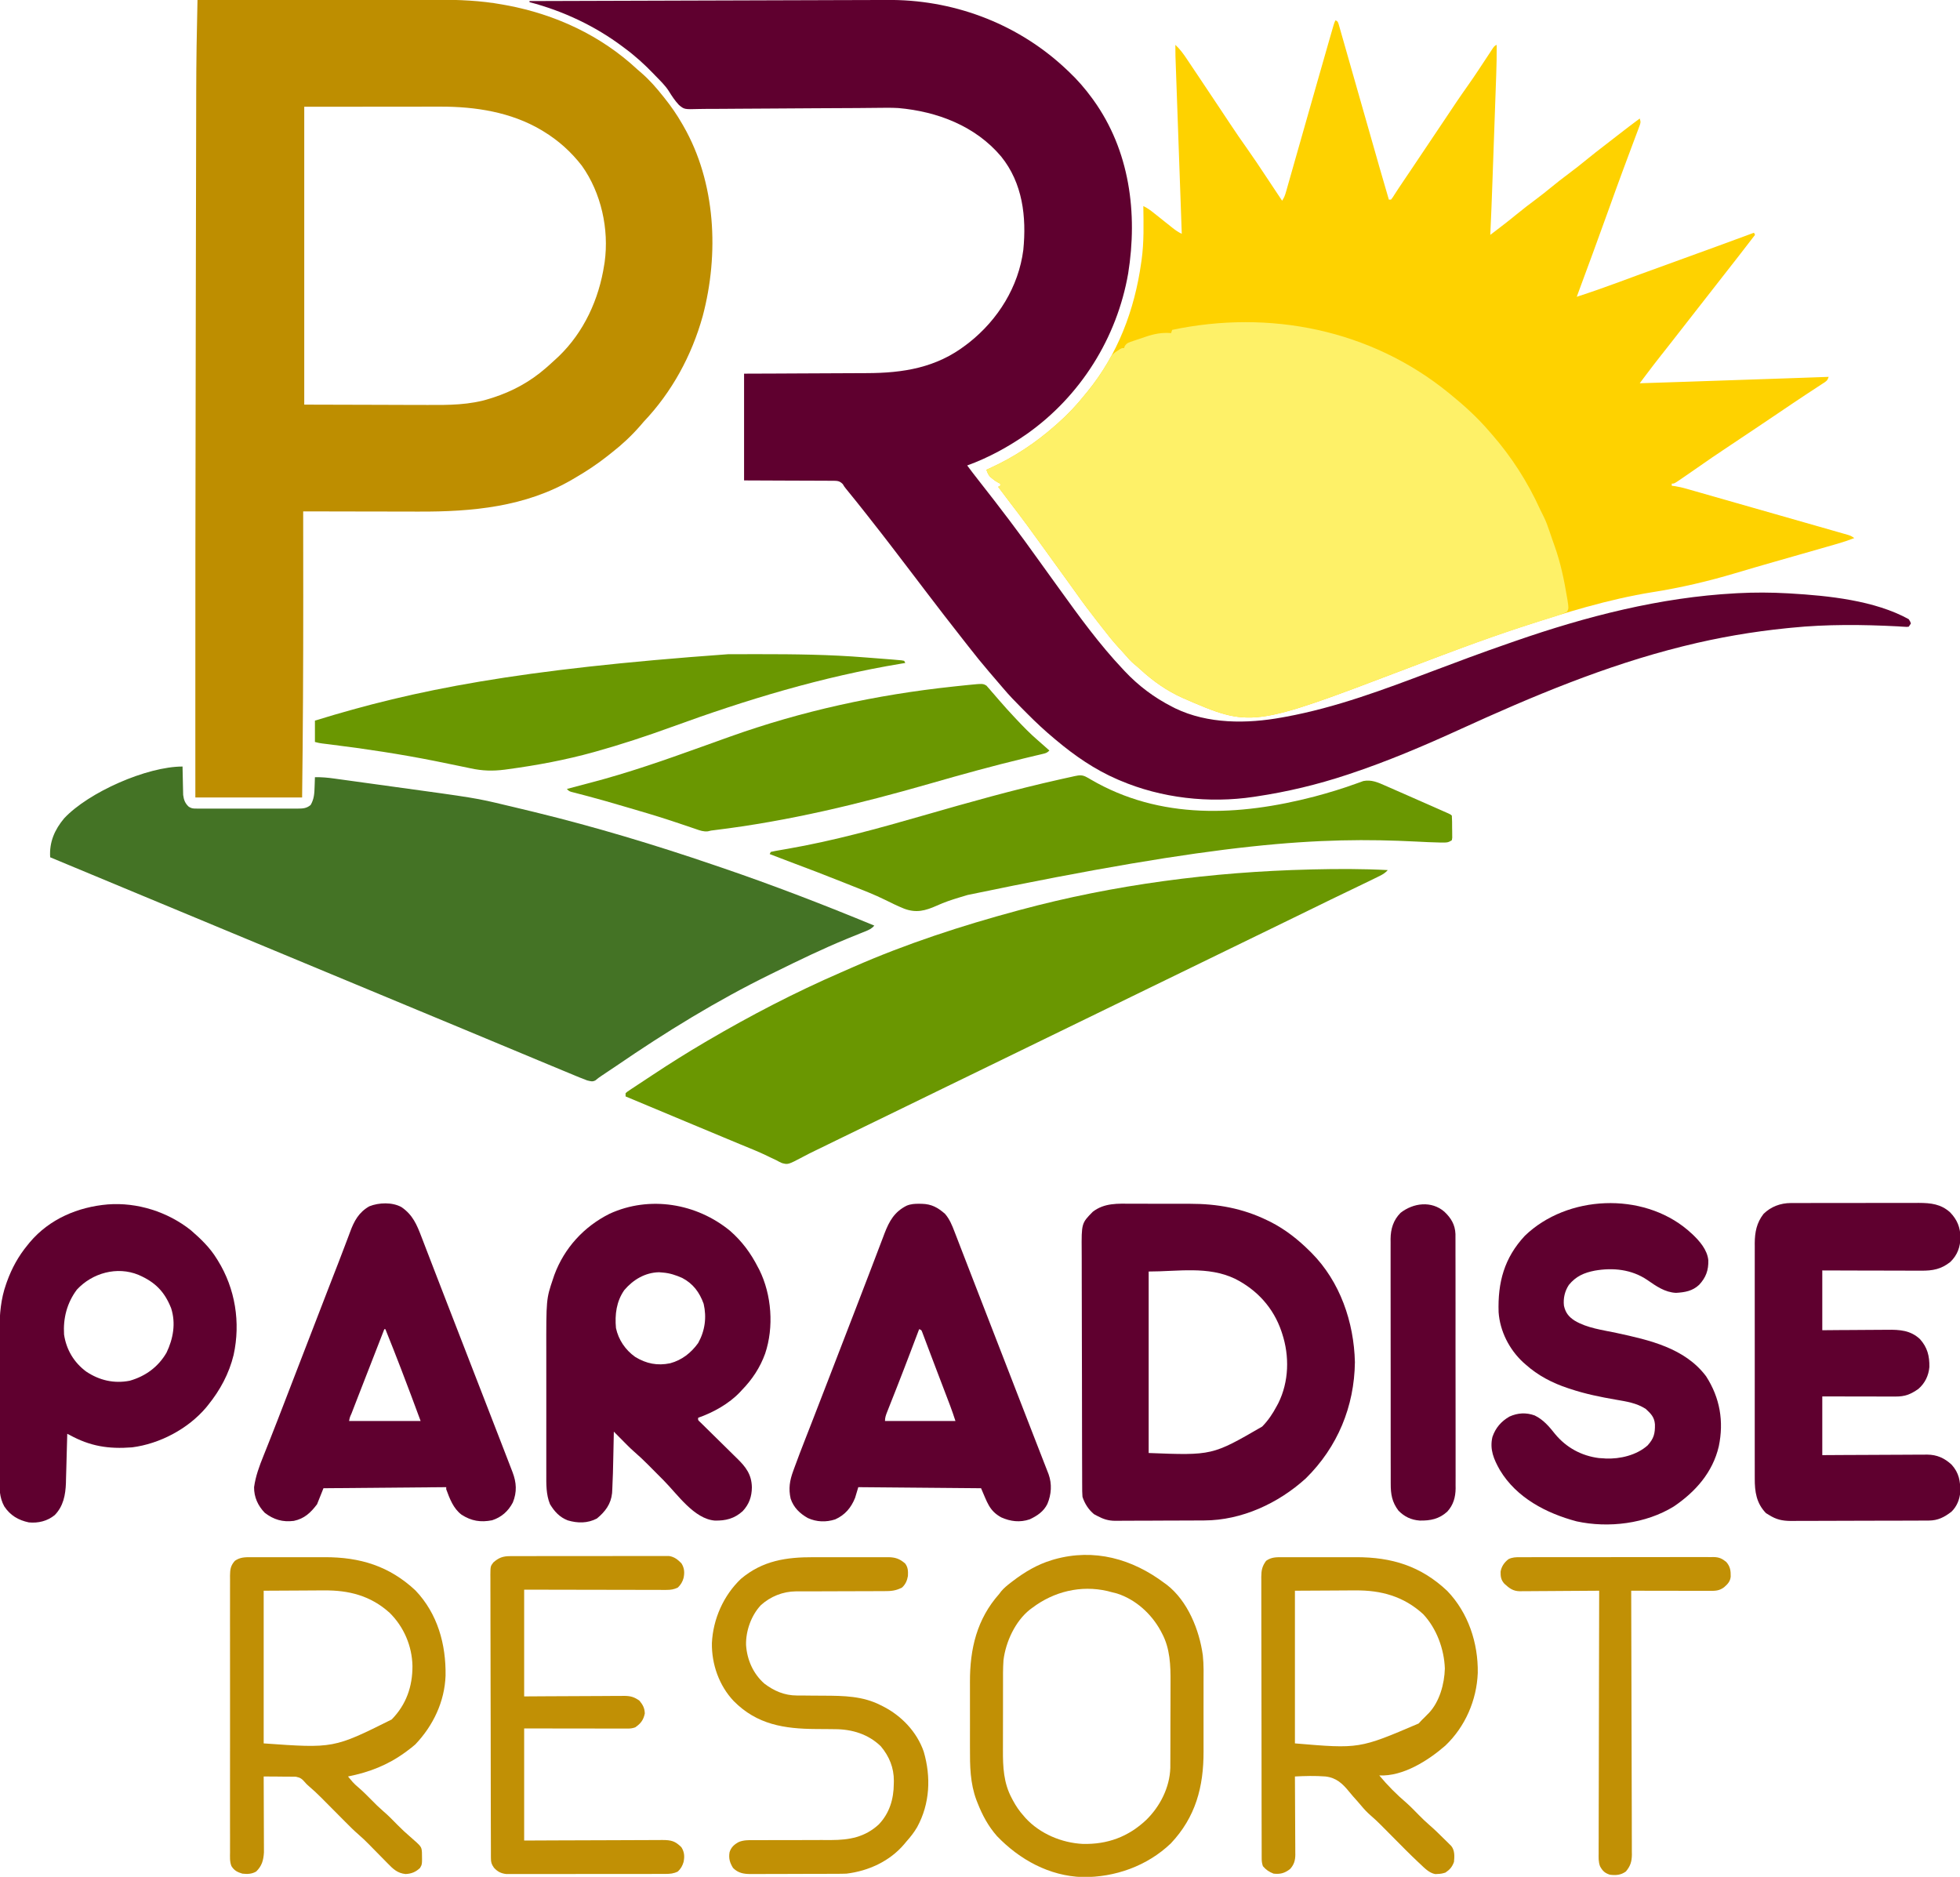 <?xml version="1.0" encoding="UTF-8"?>
<!-- Generator: https://ezgif.com/png-to-svg -->
<svg version="1.1" xmlns="http://www.w3.org/2000/svg" width="1836" height="1758">
<path d="M0 0 C2 1 2 1 2.9 3.42 C3.37 5.04 3.37 5.04 3.84 6.7 C4.2 7.94 4.55 9.18 4.92 10.45 C5.31 11.84 5.7 13.23 6.09 14.61 C6.51 16.06 6.93 17.51 7.34 18.96 C8.48 22.92 9.6 26.87 10.72 30.83 C11.9 34.98 13.09 39.13 14.27 43.28 C16.53 51.15 18.77 59.04 21.01 66.92 C23.79 76.69 26.58 86.46 29.37 96.23 C30.36 99.67 31.34 103.11 32.32 106.55 C32.56 107.39 32.8 108.23 33.04 109.09 C34.67 114.8 36.3 120.51 37.93 126.23 C38.58 128.53 39.24 130.83 39.9 133.14 C40.3 134.55 40.7 135.97 41.1 137.38 C44.01 147.6 46.99 157.81 50 168 C50.66 168 51.32 168 52 168 C53.6 165.97 53.6 165.97 55.29 163.24 C56.01 162.14 56.72 161.03 57.46 159.9 C57.86 159.28 58.27 158.65 58.68 158.01 C61.15 154.24 63.68 150.52 66.21 146.79 C67.37 145.07 68.53 143.35 69.7 141.64 C70.59 140.3 70.59 140.3 71.51 138.94 C82.04 123.35 92.52 107.73 102.94 92.06 C109.81 81.72 116.71 71.4 123.91 61.27 C127.44 56.3 130.84 51.26 134.21 46.18 C134.67 45.49 135.12 44.8 135.59 44.09 C137.88 40.65 140.16 37.19 142.43 33.73 C143.26 32.48 144.09 31.22 144.92 29.96 C145.3 29.37 145.69 28.78 146.08 28.18 C148.77 24.11 148.77 24.11 151 23 C151.06 32.44 150.9 41.85 150.56 51.28 C150.51 52.64 150.46 54.01 150.41 55.37 C150.29 59.04 150.15 62.7 150.02 66.37 C149.88 70.24 149.75 74.12 149.61 77.99 C149.38 84.5 149.15 91.01 148.92 97.52 C148.65 104.98 148.39 112.45 148.12 119.91 C147.84 127.93 147.56 135.96 147.27 143.98 C147.19 146.25 147.11 148.53 147.03 150.8 C146.44 167.54 145.81 184.27 145 201 C146.2 200.09 147.39 199.18 148.59 198.28 C149.26 197.77 149.93 197.27 150.61 196.74 C157.19 191.75 163.68 186.68 170.06 181.44 C175.92 176.63 181.91 172.03 188 167.52 C192.77 163.97 197.41 160.28 202 156.5 C207.24 152.19 212.55 148.03 218 144 C224.21 139.4 230.24 134.61 236.22 129.71 C241.24 125.6 246.35 121.61 251.52 117.66 C255.73 114.45 259.89 111.19 264.06 107.94 C270.98 102.54 277.95 97.22 285 92 C286.19 95.56 285.76 96.35 284.47 99.78 C284.11 100.76 283.75 101.74 283.37 102.75 C282.96 103.83 282.56 104.9 282.14 106 C281.72 107.13 281.3 108.25 280.87 109.41 C279.72 112.49 278.57 115.56 277.41 118.63 C276.19 121.88 274.99 125.12 273.78 128.37 C273.54 129.02 273.29 129.67 273.04 130.35 C272.55 131.67 272.06 132.99 271.57 134.32 C270.82 136.33 270.07 138.34 269.32 140.34 C264.79 152.53 260.38 164.76 256 177 C246.19 204.4 236.1 231.7 226 259 C239.51 254.6 252.89 249.92 266.21 244.98 C271.51 243.01 276.82 241.06 282.12 239.1 C283.24 238.69 284.36 238.28 285.51 237.85 C298.88 232.93 312.29 228.09 325.69 223.25 C347.82 215.25 369.93 207.18 392 199 C392.33 199.66 392.66 200.32 393 201 C382.81 214.29 372.54 227.52 362.18 240.67 C358.44 245.43 354.72 250.22 351 255 C346.41 260.91 341.81 266.8 337.18 272.67 C333.44 277.43 329.72 282.22 326 287 C321.78 292.43 317.56 297.85 313.31 303.25 C312.87 303.81 312.43 304.38 311.97 304.96 C309.75 307.78 307.53 310.6 305.3 313.41 C300.33 319.7 295.45 326.03 290.65 332.45 C290.11 333.18 289.56 333.91 288.99 334.66 C287.66 336.44 286.33 338.22 285 340 C298.38 339.56 311.75 339.13 325.12 338.69 C326.13 338.65 327.14 338.62 328.18 338.59 C360.35 337.53 392.52 336.44 424.69 335.31 C425.64 335.28 426.59 335.25 427.57 335.21 C439.05 334.81 450.52 334.41 462 334 C460.77 337.68 459.71 338.13 456.51 340.21 C455.52 340.86 454.52 341.52 453.5 342.19 C452.96 342.54 452.41 342.89 451.85 343.26 C448.78 345.25 445.73 347.26 442.68 349.27 C442 349.72 441.33 350.16 440.63 350.62 C432.37 356.06 424.18 361.61 415.99 367.15 C400.72 377.47 385.41 387.74 370.06 397.94 C358.63 405.53 347.27 413.2 336.07 421.13 C331.87 424.1 327.64 427.01 323.38 429.88 C322.75 430.3 322.13 430.72 321.49 431.16 C317.24 434 317.24 434 315 434 C315 434.66 315 435.32 315 436 C316.01 436.13 317.02 436.25 318.07 436.38 C321.81 436.97 325.29 437.81 328.93 438.85 C329.6 439.04 330.26 439.23 330.94 439.42 C333.14 440.04 335.33 440.67 337.53 441.3 C339.11 441.75 340.69 442.21 342.27 442.65 C346.56 443.87 350.84 445.1 355.12 446.32 C358.7 447.35 362.27 448.37 365.85 449.39 C374.29 451.79 382.72 454.21 391.15 456.62 C399.85 459.11 408.56 461.59 417.26 464.07 C424.74 466.2 432.21 468.34 439.69 470.48 C444.15 471.75 448.62 473.03 453.08 474.3 C457.27 475.49 461.47 476.69 465.66 477.9 C467.2 478.34 468.74 478.78 470.28 479.22 C472.38 479.81 474.48 480.42 476.57 481.02 C477.75 481.36 478.92 481.69 480.14 482.04 C483 483 483 483 486 485 C480.71 487.04 475.44 488.83 469.99 490.38 C469.23 490.6 468.47 490.82 467.69 491.04 C465.18 491.77 462.67 492.48 460.16 493.2 C458.37 493.71 456.58 494.22 454.8 494.74 C449.03 496.39 443.27 498.04 437.5 499.69 C436.52 499.97 435.54 500.25 434.53 500.54 C432.54 501.11 430.55 501.67 428.56 502.24 C424.57 503.38 420.59 504.52 416.61 505.66 C414.62 506.22 412.63 506.79 410.64 507.36 C398.54 510.82 386.46 514.32 374.4 517.93 C348.74 525.57 323.49 531.48 297.06 535.65 C255.51 542.34 214.91 554.92 175 568 C173.9 568.36 173.9 568.36 172.77 568.73 C136.99 580.44 101.8 593.92 66.62 607.33 C-78.8 662.69 -78.8 662.69 -143.44 634.62 C-158.15 627.95 -170.9 619 -182.76 608.05 C-184.69 606.28 -186.66 604.6 -188.69 602.94 C-191.8 600.29 -194.42 597.36 -197.07 594.25 C-199.23 591.73 -201.49 589.31 -203.75 586.88 C-208.97 581.14 -213.73 575.13 -218.46 568.99 C-220.12 566.85 -221.79 564.72 -223.46 562.6 C-230.08 554.16 -236.51 545.63 -242.69 536.86 C-245.2 533.3 -247.76 529.78 -250.31 526.25 C-251.42 524.71 -252.53 523.18 -253.64 521.64 C-254.2 520.87 -254.75 520.11 -255.33 519.31 C-257.51 516.29 -259.7 513.27 -261.88 510.24 C-262.96 508.74 -264.04 507.25 -265.13 505.75 C-267.83 502.01 -270.52 498.28 -273.21 494.54 C-283.52 480.23 -293.87 465.96 -304.67 452.02 C-308.5 447.06 -312.25 442.03 -316 437 C-315.34 436.67 -314.68 436.34 -314 436 C-314 435.34 -314 434.68 -314 434 C-314.59 433.73 -315.17 433.46 -315.77 433.18 C-317.97 432.02 -319.72 430.77 -321.62 429.19 C-322.22 428.71 -322.81 428.23 -323.41 427.73 C-325.32 425.65 -326.09 423.65 -327 421 C-325.84 420.48 -324.67 419.96 -323.48 419.42 C-301.21 409.25 -281.35 396.14 -263 380 C-262.1 379.21 -261.21 378.43 -260.28 377.62 C-250.99 369.38 -242.72 360.73 -235 351 C-234.14 349.95 -233.27 348.9 -232.41 347.86 C-203.95 313.03 -188.16 271.23 -182 227 C-181.82 225.78 -181.82 225.78 -181.64 224.53 C-179.28 207.79 -179.8 190.86 -180 174 C-176.13 175.84 -172.95 178.27 -169.62 180.94 C-169.02 181.42 -168.41 181.9 -167.79 182.39 C-165.2 184.44 -162.62 186.5 -160.04 188.56 C-158.16 190.06 -156.27 191.56 -154.38 193.06 C-153.8 193.53 -153.22 193.99 -152.62 194.47 C-149.85 196.67 -147.19 198.49 -144 200 C-144.03 199.13 -144.06 198.26 -144.09 197.36 C-144.85 176.2 -145.6 155.03 -146.35 133.87 C-146.71 123.63 -147.07 113.4 -147.44 103.16 C-147.75 94.24 -148.07 85.32 -148.39 76.39 C-148.55 71.67 -148.72 66.95 -148.89 62.22 C-149.05 57.78 -149.2 53.33 -149.36 48.88 C-149.42 47.25 -149.48 45.62 -149.54 43.99 C-149.62 41.76 -149.69 39.53 -149.77 37.3 C-149.82 36.05 -149.86 34.8 -149.91 33.52 C-150 30.01 -150.02 26.51 -150 23 C-145.6 27.06 -142.39 31.55 -139.08 36.52 C-138.52 37.37 -137.95 38.21 -137.37 39.07 C-135.51 41.84 -133.66 44.61 -131.81 47.38 C-130.52 49.3 -129.22 51.23 -127.93 53.16 C-121.51 62.73 -115.11 72.33 -108.73 81.92 C-108.15 82.79 -107.57 83.66 -106.98 84.55 C-104.26 88.64 -101.54 92.72 -98.83 96.82 C-93.52 104.82 -88.11 112.73 -82.54 120.55 C-76.68 128.81 -71.09 137.25 -65.5 145.69 C-64.43 147.29 -63.36 148.9 -62.3 150.51 C-60.35 153.43 -58.41 156.36 -56.47 159.28 C-54.32 162.53 -52.16 165.76 -50 169 C-48.07 166.11 -47.32 164.1 -46.38 160.8 C-46.07 159.72 -45.76 158.64 -45.44 157.53 C-45.11 156.35 -44.77 155.16 -44.43 153.94 C-44.07 152.69 -43.71 151.45 -43.35 150.16 C-42.37 146.73 -41.39 143.29 -40.42 139.86 C-39.39 136.24 -38.36 132.61 -37.33 128.99 C-35.36 122.1 -33.4 115.2 -31.44 108.3 C-28.6 98.3 -25.75 88.31 -22.91 78.31 C-22.48 76.81 -22.05 75.31 -21.62 73.81 C-21.41 73.07 -21.2 72.33 -20.99 71.58 C-19.77 67.3 -18.56 63.03 -17.34 58.76 C-13.45 45.07 -9.55 31.38 -5.6 17.71 C-5.2 16.33 -4.8 14.95 -4.4 13.57 C-3.85 11.66 -3.3 9.76 -2.75 7.85 C-2.43 6.77 -2.12 5.68 -1.79 4.56 C-1 2 -1 2 0 0 Z " fill="#FED200" transform="translate(1251,19)"/>
<path d="M0 0 C2.27 -0.01 4.54 -0.01 6.82 -0.02 C8.51 -0.02 8.51 -0.02 10.24 -0.02 C71.31 0.64 130.15 23.85 174.2 66.01 C174.7 66.48 175.19 66.95 175.71 67.43 C183.7 75.02 190.71 83.1 197.2 92.01 C197.62 92.58 198.04 93.16 198.47 93.75 C232.44 141.01 240.06 199.7 230.98 256.23 C220.49 316.49 186.41 370.85 136.43 406.26 C119.05 418.41 100.17 428.79 80.2 436.01 C83.79 440.86 87.46 445.64 91.2 450.38 C110.57 474.98 129.51 499.91 147.65 525.43 C152.24 531.88 156.89 538.29 161.53 544.7 C163.16 546.96 164.8 549.22 166.43 551.49 C185.22 577.59 204.07 603.6 226.2 627.01 C226.69 627.53 227.17 628.05 227.67 628.59 C240.66 642.4 255.3 653.41 272.2 662.01 C273.15 662.5 274.1 662.99 275.08 663.49 C305.66 678.28 342.39 678.05 375.2 672.01 C376.28 671.82 377.36 671.62 378.47 671.42 C425.62 662.79 470.51 645.89 515.2 629.01 C539.08 619.99 562.97 611.05 587.11 602.73 C589.2 602.01 591.29 601.28 593.38 600.55 C660.01 577.39 729.16 559.56 799.82 555.76 C800.59 555.72 801.36 555.68 802.14 555.63 C817.73 554.82 833.24 554.87 848.82 555.76 C849.95 555.82 849.95 555.82 851.11 555.89 C886.8 557.98 930.35 562.38 962.2 580.01 C963.58 582.18 963.58 582.18 964.2 584.01 C963.54 585 962.88 585.99 962.2 587.01 C960.33 587.26 960.33 587.26 957.96 587.08 C957.02 587.03 956.08 586.97 955.12 586.92 C953.52 586.81 953.52 586.81 951.89 586.7 C918.83 584.99 885.16 584.67 852.2 588.01 C850.89 588.14 849.59 588.27 848.24 588.4 C815.84 591.65 783.8 597.16 752.2 605.01 C751.51 605.18 750.82 605.35 750.12 605.52 C678.1 623.47 609.84 652.12 542.5 682.88 C508.31 698.5 473.9 713.15 438.2 725.01 C437.56 725.22 436.93 725.43 436.28 725.65 C408.42 734.89 380.22 741.67 351.2 746.01 C350.34 746.14 349.49 746.27 348.6 746.41 C306.7 752.66 262.1 747.63 223.2 731.01 C222.45 730.69 221.71 730.37 220.94 730.05 C199.77 720.93 180.77 707.81 163.2 693.01 C162.7 692.59 162.19 692.17 161.68 691.74 C152.89 684.42 144.61 676.71 136.56 668.58 C134.74 666.74 132.91 664.91 131.08 663.08 C125.25 657.22 119.52 651.34 114.2 645.01 C113.23 643.88 112.25 642.75 111.28 641.62 C108.76 638.69 106.25 635.75 103.74 632.81 C102.75 631.65 101.75 630.49 100.76 629.33 C94.15 621.63 87.79 613.77 81.56 605.76 C79.79 603.49 78.01 601.22 76.23 598.96 C64.43 583.98 52.78 568.88 41.24 553.7 C37.84 549.22 34.42 544.74 31.01 540.26 C30.35 539.39 29.69 538.52 29 537.62 C22.74 529.41 16.48 521.2 10.2 513.01 C9.75 512.43 9.31 511.84 8.85 511.25 C2.82 503.37 -3.28 495.55 -9.42 487.77 C-10.78 486.04 -12.13 484.31 -13.48 482.57 C-20 474.24 -26.63 466.01 -33.33 457.82 C-34.8 456.01 -34.8 456.01 -36.35 453.44 C-39.23 450.58 -41.02 450.4 -45.01 450.32 C-46.25 450.34 -46.25 450.34 -47.52 450.35 C-48.41 450.34 -49.3 450.33 -50.22 450.32 C-53.11 450.29 -55.99 450.29 -58.88 450.3 C-60.66 450.29 -62.44 450.27 -64.23 450.26 C-70.84 450.21 -77.44 450.21 -84.05 450.2 C-98.82 450.13 -113.59 450.07 -128.8 450.01 C-128.8 417.01 -128.8 384.01 -128.8 350.01 C-118.67 349.97 -108.55 349.93 -98.12 349.9 C-91.68 349.86 -85.24 349.83 -78.8 349.8 C-68.59 349.75 -58.39 349.69 -48.18 349.66 C-40.74 349.64 -33.31 349.61 -25.87 349.56 C-21.94 349.54 -18.01 349.52 -14.08 349.51 C20.27 349.45 51.26 344.51 79.2 323.01 C80.14 322.29 81.08 321.57 82.05 320.83 C109.02 299.48 128.33 268.63 132.77 234.14 C135.85 203.08 132.16 171.53 112.02 146.61 C87.97 118.04 52.23 104.43 15.69 101.21 C9 100.83 2.29 100.96 -4.41 101.04 C-8.31 101.09 -12.2 101.12 -16.1 101.15 C-18.19 101.17 -20.29 101.19 -22.38 101.21 C-35.83 101.33 -49.28 101.37 -62.73 101.41 C-75.81 101.44 -88.89 101.51 -101.97 101.66 C-112.39 101.78 -122.8 101.85 -133.22 101.84 C-138.72 101.83 -144.22 101.86 -149.72 101.96 C-154.9 102.05 -160.07 102.07 -165.25 102.02 C-167.14 102.02 -169.03 102.04 -170.92 102.1 C-184.8 102.5 -184.8 102.5 -189.81 98.34 C-193.6 94.28 -196.57 89.79 -199.47 85.06 C-202.87 79.82 -207.47 75.48 -211.8 71.01 C-212.37 70.42 -212.93 69.83 -213.51 69.22 C-222.05 60.32 -230.87 52.32 -240.8 45.01 C-241.36 44.59 -241.92 44.17 -242.5 43.73 C-268.39 24.29 -298.51 10.19 -329.8 2.01 C-329.8 1.68 -329.8 1.35 -329.8 1.01 C-288.42 0.88 -247.03 0.75 -205.64 0.63 C-200.75 0.61 -195.86 0.6 -190.97 0.58 C-190 0.58 -189.02 0.58 -188.02 0.57 C-172.27 0.52 -156.53 0.48 -140.78 0.43 C-124.62 0.38 -108.45 0.33 -92.28 0.28 C-82.31 0.25 -72.34 0.22 -62.38 0.19 C-55.53 0.16 -48.68 0.14 -41.84 0.12 C-37.9 0.11 -33.95 0.1 -30.01 0.09 C-22 0.06 -14 0.04 -5.99 0.02 C-3.99 0.01 -2 0.01 0 0 Z " fill="#5F002F" transform="translate(825.801,-0.009)"/>
<path d="M0 0 C30.91 -0.04 61.83 -0.08 92.74 -0.1 C96.4 -0.1 100.07 -0.11 103.73 -0.11 C104.46 -0.11 105.19 -0.11 105.94 -0.11 C117.69 -0.12 129.44 -0.14 141.2 -0.15 C153.29 -0.17 165.38 -0.18 177.47 -0.19 C184.24 -0.19 191.02 -0.2 197.8 -0.21 C204.2 -0.23 210.6 -0.23 217 -0.23 C219.33 -0.23 221.66 -0.23 223.99 -0.24 C244.65 -0.3 265.32 0.53 285.69 4.25 C286.9 4.47 288.1 4.68 289.35 4.91 C335.13 13.39 377.81 33.15 412 65 C413.39 66.21 414.79 67.42 416.19 68.62 C423.62 75.13 429.86 82.26 436 90 C436.41 90.51 436.82 91.03 437.25 91.56 C443.48 99.34 449.05 107.32 454 116 C454.39 116.67 454.77 117.33 455.17 118.02 C485.6 171 488.69 237.93 473.25 296.12 C462.96 333.07 444.45 367.15 418 395 C416.87 396.31 415.74 397.62 414.62 398.94 C406.54 408.2 397.7 416.45 388 424 C386.72 425.02 385.44 426.04 384.16 427.06 C374.24 434.89 363.95 441.7 353 448 C352.09 448.54 352.09 448.54 351.15 449.09 C307.19 474.85 257.11 479.4 207.3 479.2 C203.47 479.19 199.64 479.19 195.82 479.19 C188.62 479.18 181.42 479.16 174.22 479.14 C166 479.12 157.79 479.11 149.57 479.1 C132.71 479.08 115.86 479.04 99 479 C99 479.77 99 480.55 99 481.34 C99.03 506.48 99.05 531.61 99.06 556.75 C99.06 557.71 99.06 558.66 99.06 559.65 C99.09 622.11 98.79 684.54 98 747 C65 747 32 747 -2 747 C-2.02 696.03 -2.02 696.03 -2.02 676.97 C-2.02 675.77 -2.02 674.57 -2.02 673.33 C-2.04 576.98 -1.99 480.62 -1.62 296.81 C-1.57 276.02 -1.53 255.23 -1.5 234.44 C-1.45 212.53 -1.41 190.63 -1.36 168.72 C-1.34 156.64 -1.31 144.55 -1.29 132.47 C-1.27 122.34 -1.25 112.21 -1.23 102.08 C-1.21 96.96 -1.2 91.85 -1.2 86.73 C-1.16 57.81 -0.69 28.91 0 0 Z M100 100 C100 192.07 100 284.14 100 379 C135.02 379.09 135.02 379.09 170.75 379.19 C181.75 379.23 181.75 379.23 192.98 379.27 C199.63 379.28 199.63 379.28 206.28 379.29 C209.22 379.29 212.15 379.3 215.08 379.32 C235.09 379.42 254.99 379.48 274.25 373.25 C275.07 372.99 275.89 372.74 276.73 372.47 C295.01 366.56 311.46 357.63 326 345 C326.83 344.28 327.66 343.56 328.51 342.82 C331.04 340.58 333.53 338.3 336 336 C337.13 334.95 337.13 334.95 338.28 333.89 C362.03 311.05 376.08 280.26 381 248 C381.2 246.78 381.2 246.78 381.4 245.54 C385.66 214.65 378.15 180.63 360.06 155.25 C349.94 142.2 338.11 131.56 324 123 C323.39 122.63 322.77 122.26 322.14 121.87 C293.67 104.97 260.12 99.79 227.49 99.89 C226.07 99.89 224.64 99.89 223.22 99.89 C219.45 99.89 215.68 99.89 211.91 99.9 C208.36 99.9 204.8 99.9 201.25 99.91 C190.89 99.91 180.54 99.92 170.19 99.94 C147.03 99.96 123.86 99.98 100 100 Z " fill="#BE8E00" transform="translate(185,0)"/>
<path d="M0 0 C0.51 0.41 1.02 0.82 1.54 1.25 C14.55 11.85 27.12 23.21 38 36 C38.83 36.95 39.67 37.89 40.53 38.87 C59.07 60.07 74.29 83.94 85.88 109.58 C86.89 111.77 87.97 113.92 89.09 116.07 C91.29 120.42 92.87 124.94 94.44 129.56 C94.74 130.45 95.04 131.33 95.35 132.24 C95.96 134.02 96.56 135.79 97.17 137.57 C97.87 139.63 98.61 141.68 99.35 143.72 C104.87 159.23 108.27 175.59 110.94 191.81 C111.13 192.96 111.13 192.96 111.33 194.13 C112.49 201.77 112.49 201.77 111 205 C106.44 207.18 101.83 208.77 97 210.24 C95.62 210.66 94.25 211.09 92.88 211.51 C92.16 211.73 91.44 211.95 90.7 212.18 C46.69 225.72 3.64 241.94 -39.38 258.33 C-184.8 313.69 -184.8 313.69 -249.44 285.62 C-264.15 278.95 -276.9 270 -288.76 259.05 C-290.69 257.28 -292.66 255.6 -294.69 253.94 C-297.8 251.29 -300.42 248.36 -303.07 245.25 C-305.23 242.73 -307.49 240.31 -309.75 237.88 C-314.97 232.14 -319.73 226.13 -324.46 219.99 C-326.12 217.85 -327.79 215.72 -329.46 213.6 C-336.08 205.16 -342.51 196.63 -348.69 187.86 C-351.2 184.3 -353.76 180.78 -356.31 177.25 C-357.42 175.71 -358.53 174.18 -359.64 172.64 C-360.2 171.87 -360.75 171.11 -361.33 170.31 C-363.51 167.29 -365.7 164.27 -367.88 161.24 C-368.96 159.74 -370.04 158.25 -371.13 156.75 C-373.83 153.01 -376.52 149.28 -379.21 145.54 C-389.52 131.23 -399.87 116.96 -410.67 103.02 C-414.5 98.06 -418.25 93.03 -422 88 C-421.34 87.67 -420.68 87.34 -420 87 C-420 86.34 -420 85.68 -420 85 C-420.59 84.73 -421.17 84.46 -421.77 84.18 C-423.97 83.02 -425.72 81.77 -427.62 80.19 C-428.22 79.71 -428.81 79.23 -429.41 78.73 C-431.32 76.65 -432.09 74.65 -433 72 C-431.84 71.48 -430.67 70.96 -429.48 70.42 C-407.21 60.25 -387.35 47.14 -369 31 C-368.1 30.21 -367.21 29.43 -366.28 28.62 C-356.99 20.38 -348.72 11.73 -341 2 C-340.14 0.95 -339.27 -0.1 -338.41 -1.14 C-330.1 -11.33 -322.75 -22.31 -316.44 -33.85 C-314.74 -36.39 -313.01 -37.67 -310.44 -39.31 C-309.65 -39.82 -308.87 -40.34 -308.06 -40.86 C-306 -42 -306 -42 -304 -42 C-303.8 -42.61 -303.6 -43.21 -303.4 -43.84 C-301.37 -46.97 -299.16 -47.39 -295.66 -48.58 C-294.71 -48.9 -294.71 -48.9 -293.74 -49.23 C-292.39 -49.69 -291.04 -50.13 -289.69 -50.57 C-287.66 -51.24 -285.64 -51.94 -283.62 -52.64 C-275.67 -55.32 -268.46 -56.68 -260 -56 C-259.67 -56.99 -259.34 -57.98 -259 -59 C-168 -78.2 -73.02 -59.42 0 0 Z " fill="#FEF168" transform="translate(1357,368)"/>
<path d="M0 0 C0.01 0.88 0.03 1.75 0.04 2.66 C0.11 5.94 0.18 9.21 0.26 12.49 C0.3 13.9 0.32 15.32 0.35 16.73 C0.38 18.77 0.43 20.81 0.49 22.85 C0.51 24.08 0.54 25.3 0.57 26.56 C1.14 31.13 2.36 34.52 5.83 37.65 C8.31 39.19 9.61 39.38 12.51 39.38 C13.86 39.39 13.86 39.39 15.23 39.41 C16.7 39.4 16.7 39.4 18.2 39.39 C19.75 39.4 19.75 39.4 21.34 39.4 C24.77 39.42 28.19 39.41 31.62 39.4 C34 39.4 36.38 39.4 38.76 39.41 C43.76 39.41 48.75 39.41 53.74 39.39 C60.14 39.37 66.54 39.38 72.94 39.4 C77.86 39.41 82.78 39.41 87.7 39.4 C90.06 39.4 92.42 39.4 94.78 39.41 C98.08 39.42 101.37 39.4 104.67 39.39 C105.65 39.39 106.63 39.4 107.63 39.41 C112.53 39.36 116.1 39.31 120 36 C123.19 30.47 123.52 25.36 123.69 19.06 C123.72 18.19 123.76 17.31 123.79 16.41 C123.87 14.28 123.94 12.14 124 10 C130.23 9.85 136.14 10.41 142.31 11.28 C143.31 11.42 144.32 11.56 145.35 11.7 C148.66 12.15 151.98 12.61 155.29 13.07 C157.63 13.39 159.97 13.71 162.31 14.04 C167.24 14.71 172.16 15.4 177.09 16.08 C183.28 16.94 189.47 17.79 195.66 18.64 C274.85 29.51 274.85 29.51 302.69 36.19 C304.72 36.66 306.74 37.14 308.77 37.62 C314.85 39.05 320.93 40.52 327 42 C327.93 42.23 328.85 42.45 329.8 42.68 C386.46 56.49 442.38 73.32 497.56 92.17 C500.14 93.05 502.72 93.92 505.3 94.8 C553.5 111.24 600.94 129.55 648 149 C645.5 151.92 642.93 153.05 639.38 154.46 C638.23 154.93 637.09 155.39 635.9 155.87 C635.29 156.11 634.67 156.36 634.04 156.61 C630.74 157.93 627.44 159.28 624.15 160.63 C623.47 160.91 622.79 161.19 622.09 161.48 C599.56 170.74 577.65 181.36 555.81 192.11 C554.13 192.94 552.44 193.76 550.76 194.59 C500.61 219.17 452.78 248.58 406.74 280.13 C402.33 283.14 397.87 286.1 393.41 289.05 C391.15 290.55 389.01 291.99 386.99 293.82 C384.05 295.57 382.3 294.75 379 294 C376.48 293.09 374.04 292.14 371.57 291.11 C370.84 290.81 370.12 290.51 369.37 290.2 C366.95 289.2 364.54 288.19 362.12 287.19 C360.39 286.47 358.66 285.75 356.93 285.04 C352.25 283.1 347.57 281.16 342.9 279.21 C340.02 278.01 337.13 276.81 334.24 275.61 C322.22 270.61 310.19 265.59 298.18 260.58 C287.97 256.32 277.77 252.07 267.56 247.81 C266.56 247.4 265.56 246.98 264.53 246.55 C250.03 240.51 235.52 234.48 221.01 228.47 C205.97 222.24 190.95 215.98 175.93 209.72 C162.13 203.96 148.32 198.22 134.5 192.5 C118.63 185.93 102.78 179.33 86.93 172.72 C73.13 166.96 59.32 161.22 45.5 155.5 C29.63 148.93 13.78 142.33 -2.07 135.72 C-15.87 129.96 -29.68 124.22 -43.5 118.5 C-64.74 109.7 -85.95 100.86 -107.17 92.01 C-112.78 89.67 -118.39 87.34 -124 85 C-124.93 70.85 -119.87 59.17 -110.85 48.45 C-87.94 24.01 -33.42 0 0 0 Z " fill="#447325" transform="translate(171,718)"/>
<path d="M0 0 C-2.22 2.44 -4.35 3.86 -7.3 5.31 C-8.16 5.74 -9.02 6.17 -9.91 6.61 C-10.85 7.07 -11.78 7.53 -12.75 8 C-13.74 8.49 -14.74 8.98 -15.76 9.49 C-23.08 13.09 -30.43 16.61 -37.79 20.11 C-48.53 25.22 -59.2 30.46 -69.88 35.69 C-83.16 42.19 -96.44 48.68 -109.75 55.12 C-121.97 61.04 -134.18 66.98 -146.38 72.94 C-159.12 79.16 -171.87 85.37 -184.62 91.56 C-196.84 97.49 -209.05 103.43 -221.25 109.38 C-222.06 109.77 -222.87 110.16 -223.71 110.57 C-229.47 113.38 -235.24 116.19 -241 119 C-247.58 122.21 -254.17 125.42 -260.75 128.62 C-261.56 129.02 -262.37 129.42 -263.21 129.82 C-275.3 135.72 -287.41 141.6 -299.51 147.48 C-311.52 153.3 -323.51 159.15 -335.5 165 C-348.2 171.2 -360.91 177.39 -373.62 183.56 C-385.84 189.49 -398.05 195.43 -410.25 201.38 C-411.06 201.77 -411.87 202.16 -412.71 202.57 C-418.47 205.38 -424.24 208.19 -430 211 C-436.58 214.21 -443.17 217.42 -449.75 220.62 C-450.56 221.02 -451.37 221.41 -452.21 221.82 C-465.05 228.08 -477.91 234.33 -490.76 240.57 C-498.57 244.36 -506.38 248.16 -514.19 251.97 C-515.05 252.39 -515.91 252.81 -516.8 253.24 C-521.72 255.64 -526.64 258.04 -531.56 260.45 C-533.07 261.19 -534.59 261.92 -536.11 262.65 C-540.13 264.57 -544.08 266.57 -548 268.67 C-561.84 275.97 -561.84 275.97 -567.64 274.39 C-570.11 273.25 -570.11 273.25 -572.69 271.81 C-574.82 270.8 -576.96 269.8 -579.1 268.79 C-579.69 268.5 -580.28 268.21 -580.89 267.91 C-589.24 263.83 -597.89 260.42 -606.48 256.89 C-611.71 254.74 -616.92 252.56 -622.12 250.38 C-630.64 246.82 -639.16 243.26 -647.69 239.71 C-649.24 239.07 -649.24 239.07 -650.82 238.41 C-652.88 237.55 -654.94 236.69 -657.01 235.83 C-676.02 227.92 -695.02 219.98 -714 212 C-714 211.01 -714 210.02 -714 209 C-712.55 207.66 -712.55 207.66 -710.48 206.3 C-709.7 205.78 -708.93 205.26 -708.14 204.72 C-707.28 204.17 -706.43 203.61 -705.55 203.04 C-704.67 202.45 -703.79 201.87 -702.88 201.26 C-700.99 200.01 -699.1 198.77 -697.21 197.52 C-694.39 195.68 -691.58 193.81 -688.78 191.95 C-672.82 181.38 -656.63 171.19 -640.12 161.5 C-639.23 160.97 -638.33 160.44 -637.4 159.9 C-596.84 136.12 -555.28 114.51 -512.15 95.8 C-508.36 94.16 -504.58 92.49 -500.81 90.82 C-451.13 69 -399.34 52.12 -347 38 C-346.17 37.78 -345.35 37.55 -344.5 37.32 C-256.17 13.54 -164.44 1.68 -73.06 -0.56 C-72.23 -0.58 -71.39 -0.6 -70.53 -0.63 C-46.99 -1.2 -23.53 -1.24 0 0 Z " fill="#6A9701" transform="translate(1300,815)"/>
<path d="M0 0 C2.07 -0 4.14 -0 6.21 -0 C10.53 -0.01 14.86 0.01 19.19 0.03 C24.68 0.06 30.17 0.06 35.66 0.04 C39.94 0.04 44.21 0.04 48.48 0.06 C50.5 0.06 52.52 0.06 54.55 0.06 C80.03 0.03 103.8 4.28 126.81 15.5 C127.93 16.04 129.05 16.59 130.21 17.15 C144.03 24.25 155.83 33.57 166.81 44.5 C167.3 44.98 167.78 45.46 168.29 45.96 C195.1 72.93 208.11 110.87 209 148.43 C208.46 189.97 192.8 227.89 163.06 257.23 C137.31 280.64 102.97 296.57 67.89 296.67 C66.92 296.68 65.95 296.69 64.94 296.69 C61.75 296.71 58.55 296.72 55.35 296.73 C53.71 296.74 53.71 296.74 52.03 296.75 C46.23 296.77 40.43 296.78 34.63 296.79 C28.65 296.8 22.67 296.84 16.7 296.88 C12.08 296.9 7.47 296.91 2.86 296.91 C0.66 296.92 -1.54 296.93 -3.75 296.95 C-6.83 296.97 -9.92 296.97 -13.01 296.97 C-14.36 296.99 -14.36 296.99 -15.74 297 C-22.03 296.95 -26.65 295.44 -32.19 292.5 C-33.24 291.94 -34.29 291.38 -35.38 290.81 C-40.47 286.62 -44.21 280.79 -46.19 274.5 C-46.49 271.15 -46.47 267.81 -46.47 264.45 C-46.47 263.43 -46.48 262.41 -46.49 261.35 C-46.5 257.93 -46.51 254.5 -46.51 251.08 C-46.52 248.62 -46.53 246.17 -46.54 243.72 C-46.57 237.04 -46.58 230.37 -46.59 223.7 C-46.59 219.53 -46.6 215.36 -46.61 211.19 C-46.64 199.64 -46.66 188.08 -46.66 176.53 C-46.66 175.79 -46.66 175.05 -46.66 174.29 C-46.66 173.55 -46.66 172.81 -46.67 172.04 C-46.67 170.54 -46.67 169.04 -46.67 167.54 C-46.67 166.79 -46.67 166.05 -46.67 165.28 C-46.68 153.23 -46.71 141.17 -46.76 129.12 C-46.81 116.73 -46.83 104.34 -46.83 91.95 C-46.84 85 -46.85 78.05 -46.88 71.1 C-46.92 64.55 -46.92 58.01 -46.9 51.47 C-46.9 49.07 -46.91 46.68 -46.93 44.28 C-47.13 18.3 -47.13 18.3 -36.5 7.5 C-25.54 -0.9 -13.12 -0.08 0 0 Z M15.81 63.5 C15.81 119.6 15.81 175.7 15.81 233.5 C75.37 235.81 75.37 235.81 122.12 208.75 C127.83 202.97 131.98 196.67 135.81 189.5 C136.29 188.6 136.77 187.71 137.27 186.79 C147.26 166.63 147.83 142.69 140.81 121.5 C140.49 120.52 140.49 120.52 140.16 119.52 C132.68 97.48 117.29 80.65 96.64 70.26 C71.37 58.19 43.42 63.5 15.81 63.5 Z " fill="#5F002F" transform="translate(1060.188,1127.504)"/>
<path d="M0 0 C11.16 9.83 19.25 20.75 26 34 C26.43 34.82 26.86 35.63 27.31 36.47 C38.89 59.81 41.05 90.19 32.75 114.85 C28 127.99 20.71 139.02 11 149 C10.41 149.64 9.83 150.27 9.23 150.93 C-1.11 161.87 -15.88 170.05 -30 175 C-30.22 177.17 -30.22 177.17 -28.32 178.9 C-27.53 179.67 -26.74 180.44 -25.93 181.23 C-25.04 182.11 -24.16 182.98 -23.24 183.88 C-22.52 184.58 -22.52 184.58 -21.79 185.3 C-20.29 186.77 -18.79 188.24 -17.3 189.72 C-13.05 193.92 -8.79 198.1 -4.53 202.28 C-1.92 204.84 0.68 207.4 3.27 209.97 C4.26 210.94 5.25 211.92 6.24 212.88 C14.69 221.09 20.04 228.05 20.31 240.12 C20.22 248.93 17.75 255.99 11.7 262.47 C3.92 269.47 -4.13 271.52 -14.48 271.29 C-33.86 269.68 -49.31 246.78 -62.25 233.75 C-65.7 230.27 -69.15 226.8 -72.61 223.33 C-73.97 221.96 -75.33 220.59 -76.69 219.22 C-81.09 214.8 -85.56 210.55 -90.29 206.48 C-92.45 204.61 -94.48 202.63 -96.5 200.6 C-97.24 199.85 -97.98 199.11 -98.75 198.34 C-99.86 197.21 -99.86 197.21 -101 196.06 C-101.77 195.28 -102.55 194.5 -103.35 193.7 C-105.23 191.8 -107.12 189.9 -109 188 C-109.04 189.87 -109.04 189.87 -109.08 191.77 C-109.17 196.47 -109.27 201.17 -109.37 205.86 C-109.42 207.88 -109.46 209.9 -109.5 211.92 C-109.7 221.81 -109.91 231.71 -110.43 241.59 C-110.5 242.9 -110.57 244.2 -110.64 245.55 C-111.72 255.9 -117.03 262.89 -124.88 269.38 C-133.66 273.94 -142.86 273.87 -152.22 271.09 C-159.89 268.08 -164.62 262.85 -168.81 255.92 C-172.54 246.78 -172.29 237.15 -172.26 227.43 C-172.26 225.88 -172.27 224.33 -172.27 222.78 C-172.28 218.59 -172.28 214.39 -172.27 210.2 C-172.26 205.78 -172.27 201.37 -172.27 196.95 C-172.28 189.52 -172.27 182.1 -172.26 174.67 C-172.25 166.14 -172.25 157.61 -172.26 149.08 C-172.27 141.71 -172.27 134.34 -172.27 126.98 C-172.27 122.6 -172.27 118.22 -172.27 113.84 C-172.34 63.81 -172.34 63.81 -166 45 C-165.59 43.78 -165.18 42.57 -164.76 41.31 C-155.45 16.06 -137.05 -4.08 -112.96 -16.1 C-75.55 -33.27 -31.45 -25.94 0 0 Z M-99.21 55.43 C-106.64 66.09 -108.15 78.36 -107 91 C-104.62 102.05 -98.17 111.47 -89 118 C-78.55 124.36 -68.18 126.44 -56.19 123.94 C-45.14 120.93 -36.66 114.22 -30 105 C-23.65 93.54 -21.9 81.07 -24.87 68.24 C-28.75 57.48 -34.77 49.33 -45 44 C-50.85 41.43 -56.59 39.48 -63 39 C-64.79 38.85 -64.79 38.85 -66.62 38.69 C-79.7 38.92 -90.96 45.72 -99.21 55.43 Z " fill="#5F002F" transform="translate(684,1153)"/>
<path d="M0 0 C1.13 -0 2.25 -0.01 3.42 -0.01 C5.26 -0.01 5.26 -0.01 7.15 -0.01 C9.1 -0.02 9.1 -0.02 11.09 -0.02 C14.66 -0.03 18.23 -0.03 21.8 -0.03 C24.03 -0.03 26.26 -0.04 28.5 -0.04 C36.29 -0.05 44.09 -0.05 51.89 -0.05 C59.14 -0.05 66.4 -0.06 73.65 -0.08 C79.89 -0.09 86.13 -0.1 92.36 -0.1 C96.08 -0.09 99.8 -0.1 103.52 -0.11 C107.68 -0.12 111.84 -0.12 116 -0.11 C117.83 -0.12 117.83 -0.12 119.69 -0.13 C131.2 -0.08 140.66 0.89 149.37 8.89 C155.89 15.74 158.64 22.7 158.96 32.13 C158.67 41.28 156.09 48.65 149.46 55.13 C140.83 62.02 132.89 63.44 122.1 63.36 C121.09 63.36 120.09 63.36 119.05 63.36 C115.75 63.36 112.45 63.34 109.15 63.33 C106.85 63.33 104.55 63.32 102.26 63.32 C96.23 63.31 90.2 63.29 84.16 63.27 C76.92 63.25 69.68 63.24 62.43 63.23 C51.44 63.21 40.45 63.17 29.46 63.13 C29.46 81.61 29.46 100.09 29.46 119.13 C34.83 119.09 40.2 119.04 45.73 118.99 C49.15 118.97 52.57 118.95 55.99 118.94 C61.4 118.91 66.82 118.89 72.24 118.83 C76.61 118.79 80.98 118.76 85.35 118.75 C87.01 118.75 88.67 118.73 90.33 118.71 C101.91 118.57 112.04 119.13 120.93 127.43 C127.93 135.22 129.95 143.25 129.77 153.59 C129.06 161.72 125.65 168.76 119.46 174.13 C112.16 179.24 106.92 181.29 98.03 181.25 C97.29 181.25 96.55 181.25 95.78 181.25 C93.34 181.25 90.89 181.24 88.45 181.23 C86.75 181.23 85.05 181.23 83.35 181.23 C78.89 181.22 74.42 181.21 69.96 181.2 C64.6 181.19 59.24 181.19 53.88 181.18 C45.74 181.17 37.6 181.15 29.46 181.13 C29.46 199.28 29.46 217.43 29.46 236.13 C37.01 236.09 44.56 236.04 52.33 235.99 C57.12 235.97 61.91 235.95 66.7 235.94 C74.3 235.91 81.9 235.89 89.49 235.83 C95.62 235.79 101.75 235.76 107.88 235.75 C110.21 235.75 112.54 235.73 114.88 235.71 C118.16 235.68 121.43 235.68 124.71 235.68 C125.67 235.67 126.63 235.65 127.61 235.64 C136.88 235.69 143.9 238.86 150.67 245.13 C157.57 252.83 158.82 260.47 158.75 270.51 C158.19 277.56 155.57 284.16 150.46 289.13 C143.77 294.24 137.86 297.37 129.26 297.41 C128.04 297.42 126.82 297.43 125.56 297.44 C124.22 297.44 122.88 297.44 121.54 297.44 C120.11 297.45 118.69 297.46 117.27 297.47 C113.41 297.49 109.56 297.5 105.7 297.5 C103.29 297.5 100.88 297.51 98.46 297.52 C90.04 297.54 81.61 297.56 73.18 297.56 C65.34 297.56 57.5 297.59 49.67 297.63 C42.92 297.67 36.18 297.68 29.44 297.69 C25.42 297.69 21.39 297.69 17.37 297.72 C13.59 297.75 9.8 297.75 6.02 297.74 C3.98 297.73 1.94 297.76 -0.1 297.78 C-8.12 297.71 -13.74 296.45 -20.54 292.13 C-21.45 291.58 -22.35 291.02 -23.29 290.45 C-32.28 281.2 -33.86 270.37 -33.79 257.96 C-33.8 256.99 -33.8 256.02 -33.8 255.01 C-33.81 251.78 -33.8 248.54 -33.8 245.31 C-33.8 242.98 -33.8 240.65 -33.81 238.32 C-33.82 232.01 -33.81 225.7 -33.81 219.39 C-33.8 213.45 -33.81 207.51 -33.81 201.57 C-33.82 189.08 -33.81 176.6 -33.8 164.11 C-33.79 153.42 -33.79 142.72 -33.8 132.02 C-33.81 119.58 -33.81 107.14 -33.81 94.7 C-33.81 88.12 -33.8 81.54 -33.81 74.96 C-33.82 68.78 -33.81 62.59 -33.8 56.41 C-33.8 54.14 -33.8 51.87 -33.8 49.61 C-33.81 46.51 -33.8 43.41 -33.79 40.3 C-33.8 39.41 -33.8 38.52 -33.81 37.61 C-33.74 27.25 -32.01 18.43 -25.54 10.13 C-18.61 3.34 -9.63 0.02 0 0 Z " fill="#5F002F" transform="translate(1677.539,1126.866)"/>
<path d="M0 0 C10.62 7.29 14.41 16.52 18.89 28.29 C19.26 29.23 19.62 30.17 19.99 31.14 C21.18 34.22 22.36 37.3 23.54 40.38 C24.39 42.57 25.23 44.75 26.07 46.94 C27.82 51.48 29.57 56.02 31.32 60.56 C34.94 69.98 38.59 79.39 42.24 88.79 C44.22 93.88 46.19 98.98 48.17 104.07 C48.96 106.11 49.75 108.15 50.54 110.19 C55.29 122.44 55.29 122.44 56.48 125.5 C57.27 127.55 58.06 129.59 58.86 131.63 C60.83 136.73 62.81 141.82 64.78 146.92 C68.79 157.25 72.8 167.59 76.81 177.92 C81.52 190.05 86.22 202.18 90.92 214.32 C91.29 215.29 91.67 216.26 92.06 217.26 C94.22 222.85 96.39 228.45 98.55 234.05 C99.2 235.75 99.86 237.45 100.52 239.15 C101.42 241.47 102.31 243.8 103.21 246.12 C103.47 246.79 103.73 247.47 104 248.17 C107.75 257.92 108.32 266.83 104.3 276.68 C100.04 284.82 93.69 290.49 84.92 293.32 C74.13 295.45 65.42 294.02 56.2 288.06 C48.52 282.2 45.18 273.14 41.92 264.32 C41.92 263.66 41.92 263 41.92 262.32 C-15.01 262.81 -15.01 262.81 -73.08 263.32 C-75.06 268.27 -77.04 273.22 -79.08 278.32 C-85.08 286.26 -90.92 291.8 -100.84 293.9 C-111.31 295.22 -119.71 292.77 -128.08 286.32 C-134.49 279.68 -138.17 271.58 -138.08 262.32 C-136.65 251.98 -133.16 242.62 -129.28 233 C-127.85 229.47 -126.45 225.93 -125.05 222.39 C-124.28 220.45 -123.52 218.51 -122.75 216.58 C-118.37 205.55 -114.1 194.48 -109.84 183.41 C-108.44 179.78 -107.05 176.16 -105.65 172.53 C-103.75 167.6 -101.84 162.67 -99.94 157.73 C-89.95 131.82 -79.96 105.91 -69.93 80 C-69.52 78.94 -69.11 77.87 -68.68 76.77 C-66.68 71.59 -64.67 66.42 -62.66 61.25 C-61.89 59.29 -61.13 57.33 -60.37 55.38 C-59.82 53.97 -59.82 53.97 -59.26 52.53 C-57.21 47.25 -55.19 41.97 -53.2 36.67 C-52.04 33.59 -50.87 30.51 -49.7 27.43 C-49.17 26.05 -48.66 24.67 -48.15 23.29 C-44.37 12.97 -39.93 4.82 -30.14 -0.75 C-21.17 -4.35 -8.59 -4.77 0 0 Z M-16.08 114.32 C-24.23 135.15 -32.36 156 -40.44 176.87 C-41.2 178.84 -41.97 180.8 -42.73 182.77 C-43.8 185.53 -44.86 188.28 -45.93 191.04 C-46.25 191.86 -46.57 192.69 -46.9 193.54 C-48.41 196.84 -48.41 196.84 -49.08 200.32 C-26.97 200.32 -4.86 200.32 17.92 200.32 C9.21 176.81 9.21 176.81 0.29 153.38 C-0.02 152.56 -0.34 151.73 -0.67 150.88 C-5.38 138.66 -10.14 126.45 -15.08 114.32 C-15.41 114.32 -15.74 114.32 -16.08 114.32 Z " fill="#5F002F" transform="translate(376.082,1130.684)"/>
<path d="M0 0 C1.12 0.01 1.12 0.01 2.27 0.03 C11.35 0.3 17 3.48 23.8 9.36 C28.14 14.29 30.54 20.31 32.85 26.37 C33.15 27.13 33.44 27.9 33.75 28.69 C34.73 31.23 35.71 33.77 36.69 36.31 C37.39 38.13 38.1 39.96 38.8 41.78 C40.31 45.66 41.81 49.54 43.3 53.42 C45.61 59.39 47.92 65.36 50.23 71.32 C53.42 79.51 56.59 87.71 59.77 95.91 C64.16 107.23 68.55 118.56 72.94 129.88 C74.92 134.98 76.9 140.09 78.88 145.19 C79.67 147.23 80.46 149.27 81.25 151.31 C86 163.56 86 163.56 87.19 166.62 C87.98 168.67 88.77 170.71 89.56 172.76 C91.53 177.83 93.5 182.89 95.46 187.96 C99.18 197.57 102.91 207.18 106.65 216.78 C108.42 221.34 110.2 225.9 111.97 230.45 C112.82 232.64 113.67 234.82 114.52 237 C115.69 240.02 116.87 243.03 118.04 246.05 C118.39 246.95 118.74 247.84 119.1 248.76 C119.42 249.59 119.74 250.41 120.07 251.26 C120.35 251.98 120.62 252.69 120.91 253.43 C124.17 262.61 123.48 272.22 119.75 281.14 C116.3 288.2 110.21 292.3 103.2 295.57 C93.99 298.68 85.28 297.62 76.56 293.75 C65.07 287.45 63.41 279.45 57.62 266.44 C19.67 266.11 -18.27 265.78 -57.38 265.44 C-58.86 270.39 -58.86 270.39 -60.38 275.44 C-64.13 284.73 -69.78 291.49 -79.04 295.63 C-87.66 298.4 -96.35 298.11 -104.62 294.38 C-112.15 290.14 -117.96 284.54 -120.74 276.23 C-122.88 266.81 -121.63 259.23 -118.37 250.35 C-117.9 249.05 -117.9 249.05 -117.42 247.72 C-114.09 238.51 -110.56 229.37 -106.99 220.25 C-105.33 216.03 -103.69 211.8 -102.04 207.57 C-101.16 205.31 -100.29 203.06 -99.41 200.81 C-94.43 188.03 -89.5 175.23 -84.56 162.44 C-83.64 160.03 -82.71 157.63 -81.78 155.23 C-79.91 150.38 -78.04 145.54 -76.17 140.69 C-73.4 133.51 -70.63 126.33 -67.86 119.16 C-67.41 117.98 -66.96 116.8 -66.49 115.59 C-64.21 109.7 -61.94 103.81 -59.66 97.92 C-55.36 86.8 -51.08 75.68 -46.84 64.54 C-45.08 59.93 -43.32 55.33 -41.56 50.72 C-40.36 47.58 -39.16 44.43 -37.97 41.29 C-36.66 37.82 -35.33 34.35 -34 30.88 C-33.62 29.86 -33.24 28.85 -32.85 27.81 C-28.34 16.13 -23.53 7.56 -12.14 1.8 C-8.1 0.13 -4.34 -0.06 0 0 Z M-0.38 117.44 C-0.98 119.02 -0.98 119.02 -1.59 120.64 C-3.52 125.72 -5.45 130.8 -7.38 135.88 C-7.73 136.8 -8.08 137.73 -8.44 138.69 C-12.58 149.56 -16.74 160.42 -21 171.25 C-21.37 172.19 -21.74 173.13 -22.12 174.1 C-23.91 178.65 -25.7 183.19 -27.5 187.72 C-28.14 189.37 -28.79 191.01 -29.44 192.65 C-29.74 193.4 -30.04 194.15 -30.34 194.92 C-31.52 197.91 -32.38 200.2 -32.38 203.44 C-10.6 203.44 11.18 203.44 33.62 203.44 C31.26 196.29 31.26 196.29 28.7 189.24 C28.35 188.32 28 187.4 27.64 186.46 C27.28 185.49 26.91 184.53 26.53 183.54 C26.14 182.51 25.75 181.48 25.34 180.42 C24.08 177.11 22.82 173.81 21.56 170.5 C20.7 168.24 19.84 165.97 18.97 163.71 C17.7 160.36 16.42 157.01 15.14 153.66 C13.07 148.25 11.02 142.83 8.98 137.41 C8.26 135.51 7.54 133.6 6.82 131.69 C6 129.54 5.19 127.39 4.39 125.23 C4.05 124.32 3.7 123.41 3.34 122.46 C3.05 121.7 2.76 120.93 2.47 120.14 C1.74 118.25 1.74 118.25 -0.38 117.44 Z " fill="#5F002F" transform="translate(861.375,1127.562)"/>
<path d="M0 0 C0.74 0.65 1.47 1.31 2.23 1.98 C2.93 2.6 3.63 3.21 4.34 3.84 C11.29 10.36 18.54 18.71 19.47 28.46 C19.73 37.78 17.24 44.65 10.84 51.48 C4.61 57.3 -2.44 58.49 -10.77 58.98 C-21.16 58.53 -29.47 52.61 -37.77 46.86 C-52.39 36.98 -69.76 35.18 -86.89 38.17 C-97.04 40.16 -104.47 43.43 -111.14 51.52 C-114.99 57.35 -116.54 64.04 -115.77 70.98 C-114.34 77.55 -111.35 81.35 -105.77 84.98 C-94.09 92.02 -79.49 93.76 -66.36 96.57 C-35.7 103.19 -2.51 110.65 17.39 137.12 C30.39 157.29 34.17 179.34 29.27 202.82 C23.58 227.13 7.48 245.28 -12.77 259.02 C-39.05 275.26 -73.98 279.52 -103.91 273.01 C-132.3 265.44 -160.15 250.99 -175.77 224.98 C-181.49 214.89 -185.47 205.66 -182.77 193.98 C-179.9 185.53 -174.56 179.31 -166.8 174.86 C-159.07 171.35 -151.12 170.9 -143.15 173.83 C-135.02 177.77 -129.54 184.28 -124.04 191.24 C-113.54 203.91 -99.38 211.65 -83.02 213.73 C-81.6 213.84 -80.18 213.92 -78.77 213.98 C-78.11 214.04 -77.45 214.09 -76.78 214.14 C-63.23 214.75 -47.7 211.04 -37.41 201.89 C-31.56 195.43 -30.34 190.82 -30.53 182.11 C-31.04 175.35 -34.37 172.07 -39.14 167.7 C-47.66 162.14 -57.3 160.73 -67.13 159.03 C-81.61 156.52 -95.81 153.66 -109.77 148.98 C-110.83 148.64 -110.83 148.64 -111.91 148.29 C-126.57 143.46 -140.25 136.37 -151.77 125.98 C-152.52 125.32 -153.28 124.66 -154.05 123.98 C-167.05 111.88 -175.72 94.85 -176.97 77.07 C-177.85 49.22 -171.74 26.23 -152.3 5.43 C-112.63 -32.72 -42.41 -35.76 0 0 Z " fill="#5F002F" transform="translate(1580.766,1152.016)"/>
<path d="M0 0 C9.21 7.96 17.86 16.24 24.25 26.69 C24.78 27.53 24.78 27.53 25.32 28.39 C41.66 54.73 46.72 86.48 40.09 116.83 C35.86 134.23 27.48 149.81 16.25 163.69 C15.28 164.89 15.28 164.89 14.29 166.12 C-2.63 186.08 -29.09 200.09 -55.02 203.4 C-77.15 205.1 -94.32 202.4 -113.75 191.69 C-114.41 191.36 -115.07 191.03 -115.75 190.69 C-115.77 191.36 -115.78 192.03 -115.8 192.73 C-115.97 199.78 -116.17 206.84 -116.38 213.9 C-116.46 216.53 -116.53 219.15 -116.59 221.78 C-116.69 225.58 -116.8 229.37 -116.92 233.17 C-116.94 234.33 -116.97 235.48 -116.99 236.68 C-117.39 247.97 -119.38 258.59 -127.53 266.88 C-134.43 272.5 -142.96 274.54 -151.75 273.69 C-161.56 271.63 -169.15 267.15 -174.75 258.69 C-179.44 250.17 -179.31 241.59 -179.25 232.14 C-179.26 230.48 -179.26 228.83 -179.27 227.17 C-179.28 222.69 -179.27 218.21 -179.25 213.74 C-179.24 209.03 -179.25 204.32 -179.25 199.61 C-179.25 191.69 -179.24 183.78 -179.22 175.86 C-179.19 166.75 -179.19 157.65 -179.2 148.54 C-179.21 139.74 -179.2 130.93 -179.19 122.13 C-179.18 118.4 -179.18 114.68 -179.19 110.95 C-179.19 106.55 -179.18 102.14 -179.16 97.74 C-179.16 96.13 -179.16 94.53 -179.16 92.93 C-179.2 78.63 -177.9 64.12 -173.06 50.56 C-172.81 49.83 -172.55 49.1 -172.29 48.35 C-167.66 35.48 -161.48 24.23 -152.75 13.69 C-152.1 12.89 -151.46 12.09 -150.79 11.27 C-132.34 -10.57 -105.68 -21.79 -77.79 -24.16 C-50.2 -26.28 -21.65 -17.21 0 0 Z M-106.75 55.69 C-116.01 68.08 -119.69 82.42 -118.75 97.69 C-116.66 111.84 -109.52 123.85 -98.06 132.38 C-85.65 140.67 -71.95 143.86 -57.23 141 C-42.4 136.76 -30.52 128.06 -22.75 114.69 C-16.5 101.59 -13.89 87.25 -18.44 73.06 C-24.67 57.39 -33.5 48.54 -49.06 41.81 C-69.05 33.58 -92.31 40.03 -106.75 55.69 Z " fill="#5F002F" transform="translate(178.75,1152.312)"/>
<path d="M0 0 C0.61 0.33 1.21 0.65 1.84 0.99 C2.41 1.33 2.99 1.68 3.58 2.03 C68.69 40.15 142.39 36.54 213.2 18.15 C226.72 14.55 240.03 10.52 253.17 5.71 C254.74 5.15 254.74 5.15 256.33 4.59 C257.24 4.26 258.14 3.93 259.07 3.59 C266.55 2.09 272.75 4.84 279.46 7.83 C280.8 8.41 280.8 8.41 282.16 9.01 C285.05 10.27 287.93 11.54 290.81 12.81 C292.79 13.68 294.78 14.55 296.76 15.41 C301.62 17.54 306.48 19.68 311.34 21.83 C314.5 23.22 317.67 24.61 320.83 26 C326.07 28.3 331.31 30.61 336.54 32.95 C337.39 33.32 338.23 33.7 339.11 34.09 C341 35 341 35 342 36 C342.28 39.81 342.23 43.62 342.25 47.44 C342.28 49.05 342.28 49.05 342.31 50.7 C342.32 51.72 342.32 52.75 342.33 53.81 C342.34 54.76 342.35 55.7 342.36 56.68 C342.24 57.44 342.12 58.21 342 59 C338.4 61.4 336.89 61.24 332.62 61.19 C331.96 61.18 331.3 61.17 330.63 61.17 C323.38 61.05 316.15 60.66 308.92 60.29 C217.78 55.69 126.38 60.73 -111.55 110.3 C-114.05 111.06 -116.54 111.8 -119.04 112.55 C-126.38 114.76 -133.45 117.08 -140.41 120.29 C-151.27 125.11 -159.69 127.39 -171.07 123.13 C-177.26 120.63 -183.24 117.69 -189.21 114.73 C-198.82 110.01 -208.75 106.13 -218.71 102.21 C-221.93 100.94 -225.15 99.66 -228.37 98.37 C-244.95 91.75 -261.62 85.36 -278.36 79.12 C-284.59 76.79 -290.8 74.4 -297 72 C-296.5 71.01 -296.5 71.01 -296 70 C-293.36 69.38 -290.78 68.88 -288.11 68.44 C-286.4 68.14 -284.68 67.84 -282.96 67.54 C-282.04 67.38 -281.13 67.22 -280.18 67.06 C-237.03 59.57 -195.01 47.93 -152.97 35.82 C-110.6 23.62 -68.23 11.66 -25.19 2.06 C-24.19 1.84 -23.2 1.61 -22.17 1.38 C-19.38 0.75 -16.59 0.14 -13.79 -0.46 C-12.97 -0.65 -12.15 -0.84 -11.3 -1.03 C-6.87 -1.96 -4.11 -2.31 0 0 Z " fill="#6A9701" transform="translate(1018,728)"/>
<path d="M0 0 C0.5 0.58 1 1.15 1.52 1.75 C2.38 2.71 2.38 2.71 3.26 3.69 C3.82 4.37 4.39 5.05 4.98 5.75 C5.84 6.72 5.84 6.72 6.72 7.71 C8.47 9.71 10.2 11.73 11.92 13.75 C16.62 19.19 21.43 24.51 26.36 29.75 C27.01 30.45 27.67 31.15 28.35 31.87 C34.61 38.51 40.9 44.98 47.82 50.94 C50.21 53 52.56 55.09 54.92 57.19 C55.68 57.87 56.44 58.55 57.23 59.25 C58.07 59.99 58.07 59.99 58.92 60.75 C56.61 63.06 55.46 63.28 52.32 64.02 C51.34 64.25 50.37 64.49 49.36 64.73 C48.27 64.98 47.18 65.23 46.06 65.5 C43.65 66.08 41.23 66.66 38.81 67.24 C37.49 67.56 36.17 67.88 34.85 68.19 C5.69 75.21 -23.16 83.19 -51.98 91.48 C-119.06 110.77 -185.34 126.87 -254.7 135.31 C-258.03 135.68 -258.03 135.68 -261.03 136.45 C-265.08 136.85 -268.28 135.72 -272.04 134.38 C-273.67 133.83 -275.31 133.28 -276.95 132.72 C-277.83 132.42 -278.7 132.12 -279.6 131.81 C-284.38 130.17 -289.17 128.59 -293.97 127 C-295 126.66 -296.04 126.32 -297.1 125.97 C-310.36 121.63 -323.75 117.72 -337.14 113.81 C-338.35 113.46 -339.55 113.11 -340.78 112.75 C-351.34 109.65 -361.9 106.58 -372.54 103.76 C-373.74 103.44 -374.94 103.12 -376.18 102.8 C-378.48 102.19 -380.78 101.59 -383.08 101 C-384.62 100.6 -384.62 100.6 -386.18 100.19 C-387.08 99.96 -387.98 99.73 -388.91 99.49 C-391.08 98.75 -391.08 98.75 -393.08 96.75 C-385.75 94.79 -378.42 92.83 -371.07 90.93 C-335.81 81.73 -301.63 69.8 -267.37 57.46 C-260.06 54.82 -252.73 52.2 -245.41 49.58 C-243.89 49.04 -242.36 48.49 -240.84 47.95 C-172.96 23.66 -103.21 8.52 -31.58 0.88 C-30.56 0.77 -29.54 0.66 -28.48 0.54 C-25.57 0.23 -22.65 -0.07 -19.74 -0.37 C-18.88 -0.46 -18.02 -0.55 -17.13 -0.64 C-3.35 -2.01 -3.35 -2.01 0 0 Z " fill="#6A9701" transform="translate(924.082,642.25)"/>
<path d="M0 0 C2.04 -0.01 4.08 -0.01 6.12 -0.02 C12.6 -0.04 19.08 -0.04 25.56 -0.05 C27.21 -0.05 27.21 -0.05 28.9 -0.05 C62.14 -0.07 95.2 0.3 128.34 2.99 C131.04 3.21 133.74 3.41 136.44 3.61 C141.4 3.97 146.35 4.36 151.31 4.77 C152.39 4.85 152.39 4.85 153.5 4.94 C155.45 5.1 157.41 5.28 159.36 5.46 C160.97 5.6 160.97 5.6 162.62 5.75 C163.4 5.9 164.19 6.05 165 6.2 C165.33 6.86 165.66 7.52 166 8.2 C164.81 8.4 163.63 8.59 162.41 8.79 C87.79 21.16 17.79 42.41 -53.19 68.27 C-76.56 76.77 -100.05 84.51 -124 91.2 C-124.99 91.48 -124.99 91.48 -125.99 91.76 C-152.08 99.01 -178.86 104 -205.69 107.64 C-207.5 107.89 -207.5 107.89 -209.34 108.14 C-220.53 109.56 -230.1 109.28 -241.14 106.89 C-243.55 106.39 -245.96 105.89 -248.37 105.39 C-249.64 105.13 -250.9 104.86 -252.2 104.59 C-258.93 103.17 -265.68 101.81 -272.43 100.45 C-273.12 100.31 -273.81 100.18 -274.52 100.03 C-306.77 93.58 -339.36 88.67 -371.99 84.61 C-372.72 84.52 -373.45 84.43 -374.2 84.33 C-376.11 84.1 -378.03 83.86 -379.95 83.63 C-383 83.2 -383 83.2 -387 82.2 C-387 75.6 -387 69 -387 62.2 C-293.58 33.34 -197.11 14.2 0 0 Z " fill="#6A9701" transform="translate(682.004,612.797)"/>
<path d="M0 0 C0.93 -0.01 1.86 -0.01 2.81 -0.02 C5.87 -0.03 8.94 -0.02 12 -0.01 C14.14 -0.01 16.29 -0.02 18.44 -0.02 C22.94 -0.02 27.44 -0.02 31.94 -0 C37.66 0.01 43.39 0 49.11 -0.01 C53.55 -0.02 57.98 -0.02 62.42 -0.01 C64.53 -0.01 66.63 -0.01 68.74 -0.02 C102.28 -0.11 129.62 8.28 154.3 31.58 C173.96 52.02 183.31 80.3 182.89 108.38 C181.89 133.99 171.08 158.83 152.48 176.51 C136.32 190.56 112.78 205.53 90.61 204.39 C98.38 213.74 107.04 222.46 116.32 230.32 C120.37 233.98 124.16 237.9 127.98 241.8 C131.06 244.91 134.17 247.92 137.49 250.78 C142.2 254.85 146.63 259.19 151.05 263.58 C151.86 264.37 152.67 265.16 153.51 265.98 C154.67 267.13 154.67 267.13 155.85 268.31 C156.55 268.99 157.25 269.68 157.97 270.39 C161.44 274.61 161.11 280.16 160.61 285.39 C158.92 290.11 156.75 292.59 152.61 295.39 C149.92 296.28 148.08 296.61 145.3 296.7 C144.56 296.74 143.82 296.78 143.06 296.81 C137.37 295.82 132.94 291.1 128.85 287.25 C128.3 286.74 127.75 286.23 127.18 285.7 C119.19 278.19 111.51 270.36 103.8 262.58 C100.73 259.48 97.66 256.39 94.59 253.31 C93.91 252.61 93.22 251.92 92.52 251.21 C89.28 247.96 86.01 244.84 82.52 241.87 C79.25 239.05 76.47 236.06 73.72 232.74 C71.31 229.84 68.78 227.05 66.26 224.24 C64.96 222.77 63.7 221.28 62.48 219.75 C56.22 212 50.27 206.47 40.09 205.37 C30.6 204.65 21.1 204.88 11.61 205.39 C11.62 206.36 11.62 207.34 11.63 208.35 C11.69 217.56 11.73 226.77 11.76 235.98 C11.78 240.71 11.8 245.45 11.83 250.18 C11.87 254.75 11.89 259.33 11.89 263.9 C11.9 265.64 11.91 267.38 11.93 269.12 C11.95 271.57 11.95 274.01 11.95 276.46 C11.96 277.17 11.97 277.89 11.98 278.63 C11.95 283.96 10.74 288.05 7.11 292.03 C2.04 295.98 -2 297.07 -8.39 296.39 C-12.58 294.78 -15.5 292.82 -18.39 289.39 C-19.35 286.51 -19.52 284.71 -19.53 281.73 C-19.53 280.77 -19.53 279.8 -19.54 278.81 C-19.54 277.75 -19.54 276.69 -19.54 275.6 C-19.54 274.47 -19.55 273.35 -19.55 272.19 C-19.56 268.4 -19.56 264.61 -19.57 260.82 C-19.57 258.11 -19.58 255.41 -19.59 252.7 C-19.61 244.56 -19.62 236.42 -19.63 228.27 C-19.63 224.44 -19.64 220.61 -19.64 216.77 C-19.66 204.03 -19.67 191.29 -19.68 178.55 C-19.68 175.24 -19.68 171.93 -19.69 168.63 C-19.69 167.8 -19.69 166.98 -19.69 166.14 C-19.7 152.82 -19.72 139.5 -19.75 126.19 C-19.79 112.52 -19.81 98.85 -19.81 85.18 C-19.81 77.5 -19.82 69.83 -19.85 62.15 C-19.87 55.61 -19.87 49.08 -19.87 42.54 C-19.86 39.21 -19.86 35.87 -19.88 32.54 C-19.9 28.92 -19.89 25.3 -19.88 21.69 C-19.9 20.11 -19.9 20.11 -19.91 18.5 C-19.86 12.26 -19.12 8.47 -15.39 3.39 C-10.49 -0.13 -5.8 -0.04 0 0 Z M11.61 31.39 C11.61 78.58 11.61 125.77 11.61 174.39 C71.95 179.5 71.95 179.5 127.48 155.76 C128.53 154.64 129.57 153.52 130.61 152.39 C131.45 151.56 132.3 150.74 133.17 149.89 C133.98 149.06 134.78 148.24 135.61 147.39 C136.08 146.92 136.55 146.46 137.04 145.98 C147.09 135.35 151.67 118.67 152.05 104.26 C151.43 86.11 144.33 66.79 131.79 53.38 C113.51 36.65 92.37 30.84 68.05 31.1 C66.6 31.1 65.14 31.1 63.69 31.1 C58.37 31.12 53.05 31.16 47.73 31.2 C35.81 31.26 23.89 31.32 11.61 31.39 Z " fill="#C19005" transform="translate(1201.392,1458.612)"/>
<path d="M0 0 C0.93 -0.01 1.86 -0.01 2.81 -0.02 C5.87 -0.03 8.94 -0.02 12 -0.01 C14.14 -0.01 16.29 -0.02 18.44 -0.02 C22.94 -0.02 27.44 -0.02 31.94 -0 C37.66 0.01 43.39 0 49.11 -0.01 C53.55 -0.02 57.98 -0.02 62.42 -0.01 C64.53 -0.01 66.63 -0.01 68.74 -0.02 C101.84 -0.11 129.36 8.25 153.86 31.2 C174.57 53 182.44 81.61 181.98 110.95 C181.11 135.31 170.38 157.81 153.61 175.39 C151.25 177.49 148.78 179.39 146.23 181.26 C145.19 182.03 145.19 182.03 144.13 182.82 C127.61 194.8 110.54 201.38 90.61 205.39 C91.53 206.5 92.46 207.6 93.39 208.7 C93.91 209.32 94.43 209.93 94.96 210.56 C96.56 212.33 98.22 213.86 100.05 215.39 C104.3 219 108.19 222.93 112.11 226.89 C117.69 232.56 117.69 232.56 123.61 237.89 C128.4 241.92 132.7 246.46 137.1 250.9 C140.89 254.71 144.73 258.36 148.83 261.83 C159.43 271.09 159.43 271.09 159.85 276.44 C160.07 287.67 160.07 287.67 158.05 291.08 C154.06 294.86 150.01 296.51 144.55 296.76 C136.96 296.04 132.81 292.01 127.74 286.78 C127.1 286.13 126.46 285.49 125.81 284.82 C123.77 282.77 121.75 280.7 119.73 278.64 C117.72 276.59 115.7 274.54 113.68 272.5 C112.43 271.23 111.18 269.95 109.93 268.68 C106.95 265.65 103.92 262.75 100.7 259.98 C96.26 256.14 92.14 252.03 88.01 247.86 C87.22 247.06 86.43 246.27 85.62 245.45 C82.27 242.08 78.92 238.71 75.58 235.34 C73.12 232.86 70.66 230.39 68.2 227.92 C67.46 227.17 66.72 226.42 65.95 225.64 C61.98 221.66 57.94 217.84 53.64 214.21 C51.61 212.39 51.61 212.39 50.32 210.87 C47.48 207.65 46.15 206.5 41.81 205.62 C40.4 205.57 38.99 205.57 37.58 205.58 C36.84 205.57 36.09 205.56 35.32 205.54 C32.96 205.5 30.6 205.51 28.23 205.51 C26.62 205.5 25.01 205.47 23.4 205.45 C19.47 205.4 15.54 205.38 11.61 205.39 C11.61 206.31 11.62 207.23 11.62 208.18 C11.66 216.89 11.69 225.6 11.71 234.31 C11.72 238.79 11.74 243.26 11.76 247.74 C11.78 252.07 11.79 256.39 11.8 260.72 C11.8 262.36 11.81 264.01 11.82 265.65 C11.83 267.97 11.84 270.28 11.84 272.6 C11.84 274.57 11.84 274.57 11.85 276.58 C11.39 283.91 9.93 289.19 4.61 294.39 C0.54 296.81 -3.76 296.94 -8.39 296.39 C-13.04 294.99 -15.97 293.52 -18.58 289.35 C-20.31 285.16 -19.94 280.62 -19.9 276.15 C-19.91 275.02 -19.91 273.88 -19.92 272.71 C-19.93 268.9 -19.92 265.09 -19.91 261.28 C-19.91 258.55 -19.92 255.82 -19.93 253.09 C-19.95 246.45 -19.94 239.8 -19.93 233.15 C-19.92 227.75 -19.92 222.35 -19.93 216.95 C-19.93 216.18 -19.93 215.41 -19.93 214.62 C-19.93 213.05 -19.93 211.49 -19.93 209.93 C-19.94 195.28 -19.93 180.63 -19.91 165.99 C-19.89 153.42 -19.89 140.85 -19.91 128.29 C-19.93 113.69 -19.94 99.1 -19.93 84.5 C-19.93 82.94 -19.93 81.39 -19.93 79.83 C-19.93 79.06 -19.93 78.3 -19.92 77.51 C-19.92 72.11 -19.93 66.72 -19.94 61.32 C-19.95 54.75 -19.94 48.17 -19.92 41.6 C-19.91 38.24 -19.91 34.89 -19.92 31.53 C-19.93 27.9 -19.92 24.26 -19.9 20.62 C-19.91 19.56 -19.92 18.5 -19.93 17.41 C-19.86 11.43 -19.41 7.93 -15.39 3.39 C-10.42 -0.07 -5.84 -0.04 0 0 Z M11.61 31.39 C11.61 78.58 11.61 125.77 11.61 174.39 C77.17 179.06 77.17 179.06 131.48 152.01 C145.11 138.15 151.07 121.08 150.97 101.88 C150.6 83.19 142.94 65.21 129.55 52.04 C111.84 36.07 91.48 30.86 68.15 31.1 C66.7 31.1 65.24 31.1 63.78 31.1 C58.45 31.12 53.12 31.16 47.8 31.2 C35.85 31.26 23.91 31.32 11.61 31.39 Z " fill="#C08F05" transform="translate(235.392,1458.612)"/>
<path d="M0 0 C0.68 0.49 1.35 0.98 2.05 1.48 C21.6 16.65 32.43 43.7 35.72 67.4 C36.7 76.52 36.43 85.75 36.4 94.91 C36.4 97.29 36.4 99.66 36.41 102.04 C36.41 107 36.41 111.96 36.39 116.92 C36.37 123.23 36.38 129.54 36.4 135.85 C36.41 140.75 36.41 145.66 36.4 150.56 C36.4 152.89 36.4 155.21 36.41 157.54 C36.49 190.79 28.95 219.11 5.75 243.69 C-16.38 264.85 -46.64 275.6 -76.97 275.22 C-108.06 274.26 -135.91 258.88 -157.06 236.88 C-165.34 227.49 -170.83 217.17 -175.38 205.56 C-175.7 204.75 -176.02 203.95 -176.35 203.11 C-182.29 187.14 -182.45 171.23 -182.4 154.41 C-182.4 152.05 -182.4 149.69 -182.41 147.34 C-182.41 142.42 -182.41 137.5 -182.39 132.58 C-182.37 126.33 -182.38 120.07 -182.4 113.81 C-182.41 108.95 -182.41 104.09 -182.4 99.23 C-182.4 96.92 -182.4 94.61 -182.41 92.31 C-182.48 61.45 -175.95 33.55 -155 10 C-154.08 8.78 -154.08 8.78 -153.15 7.54 C-150.53 4.45 -147.64 2.09 -144.44 -0.38 C-143.82 -0.86 -143.2 -1.34 -142.56 -1.83 C-131.2 -10.53 -119.25 -17.64 -105.5 -21.75 C-104.84 -21.95 -104.17 -22.15 -103.49 -22.35 C-66.05 -32.91 -30.35 -22.89 0 0 Z M-124 23 C-124.75 23.55 -125.51 24.11 -126.28 24.68 C-140.06 35.67 -148.84 54.83 -151 72 C-151.56 79.91 -151.45 87.85 -151.43 95.77 C-151.44 98.07 -151.44 100.37 -151.45 102.66 C-151.46 107.45 -151.46 112.25 -151.45 117.04 C-151.43 123.14 -151.45 129.24 -151.48 135.34 C-151.5 140.08 -151.5 144.81 -151.5 149.55 C-151.5 151.8 -151.5 154.04 -151.51 156.29 C-151.59 172.14 -150.91 187.16 -143.19 201.44 C-142.67 202.43 -142.67 202.43 -142.14 203.44 C-139.29 208.76 -136.06 213.52 -132 218 C-131.15 218.99 -131.15 218.99 -130.28 220 C-116.78 234.67 -96.4 243.2 -76.73 244.16 C-53.67 244.71 -34.19 237.6 -17.32 221.72 C-4.39 209.12 4.71 191.36 5.27 173.01 C5.29 171.18 5.29 169.35 5.29 167.52 C5.3 166.51 5.3 165.5 5.31 164.46 C5.33 161.15 5.33 157.84 5.34 154.53 C5.34 152.21 5.35 149.89 5.36 147.56 C5.37 142.7 5.37 137.83 5.37 132.97 C5.37 126.77 5.4 120.58 5.43 114.39 C5.45 109.59 5.46 104.79 5.46 99.99 C5.46 97.71 5.47 95.43 5.48 93.15 C5.58 77.14 5.15 61.06 -2.69 46.62 C-3.03 45.97 -3.37 45.32 -3.72 44.65 C-12.4 28.64 -27.16 15.22 -44.62 9.62 C-46.74 9.06 -48.87 8.51 -51 8 C-51.83 7.78 -52.67 7.55 -53.52 7.32 C-78.6 1.54 -103.8 7.75 -124 23 Z " fill="#C19005" transform="translate(1091,1483)"/>
<path d="M0 0 C0.65 -0.01 1.3 -0.01 1.97 -0.02 C4.14 -0.03 6.3 -0.02 8.46 -0.02 C10.02 -0.02 11.58 -0.03 13.14 -0.04 C17.36 -0.06 21.58 -0.05 25.8 -0.05 C29.33 -0.05 32.85 -0.05 36.38 -0.06 C44.7 -0.07 53.02 -0.07 61.34 -0.06 C69.92 -0.05 78.49 -0.06 87.07 -0.09 C94.44 -0.11 101.81 -0.12 109.19 -0.11 C113.59 -0.11 117.99 -0.11 122.39 -0.13 C126.52 -0.14 130.66 -0.14 134.8 -0.12 C136.31 -0.12 137.83 -0.12 139.35 -0.13 C141.42 -0.14 143.49 -0.13 145.57 -0.11 C147.3 -0.11 147.3 -0.11 149.08 -0.11 C154.04 0.66 157.11 3.22 160.6 6.7 C163.43 11.22 163.67 15.39 162.6 20.51 C161.53 24.18 160.06 26.69 157.28 29.39 C153.55 31.23 150.54 31.64 146.4 31.63 C145.23 31.63 144.05 31.63 142.84 31.64 C141.56 31.63 140.28 31.62 138.96 31.61 C137.59 31.61 136.21 31.61 134.84 31.62 C131.13 31.62 127.42 31.6 123.71 31.59 C119.83 31.58 115.94 31.58 112.06 31.57 C104.71 31.57 97.36 31.55 90.01 31.53 C80.08 31.51 70.15 31.49 60.22 31.48 C44.57 31.46 28.93 31.42 13.28 31.39 C13.28 64.39 13.28 97.39 13.28 131.39 C20.49 131.34 27.7 131.29 35.13 131.25 C39.7 131.23 44.27 131.21 48.84 131.19 C56.1 131.17 63.35 131.14 70.6 131.09 C76.45 131.04 82.3 131.02 88.15 131.01 C90.38 131 92.61 130.99 94.84 130.96 C97.96 130.94 101.09 130.93 104.22 130.93 C105.14 130.92 106.05 130.9 107 130.89 C112.95 130.93 116.41 131.92 121.28 135.39 C124.45 139.23 126.18 142.37 126.28 147.39 C125.01 153.58 122.43 156.85 117.28 160.39 C114.53 161.31 112.92 161.51 110.09 161.51 C109.24 161.51 108.38 161.51 107.51 161.51 C106.57 161.51 105.63 161.5 104.67 161.5 C103.17 161.5 103.17 161.5 101.64 161.5 C98.39 161.5 95.14 161.49 91.9 161.49 C89.89 161.48 87.89 161.48 85.89 161.48 C78.46 161.48 71.03 161.46 63.6 161.45 C38.69 161.42 38.69 161.42 13.28 161.39 C13.28 196.04 13.28 230.69 13.28 266.39 C28.23 266.32 28.23 266.32 43.48 266.25 C49.79 266.23 56.09 266.21 62.4 266.19 C72.41 266.17 82.43 266.14 92.44 266.09 C99.74 266.05 107.03 266.02 114.32 266.01 C118.18 266.01 122.04 265.99 125.91 265.96 C129.54 265.94 133.18 265.93 136.81 265.94 C138.78 265.93 140.75 265.91 142.71 265.89 C151.07 265.93 154.68 266.78 160.6 272.7 C163.43 277.22 163.67 281.39 162.6 286.51 C161.53 290.18 160.06 292.69 157.28 295.39 C153.34 297.37 150.07 297.64 145.69 297.65 C144.71 297.65 144.71 297.65 143.72 297.66 C141.55 297.67 139.38 297.67 137.21 297.66 C135.66 297.67 134.1 297.67 132.54 297.68 C128.32 297.69 124.09 297.69 119.87 297.69 C116.34 297.69 112.81 297.69 109.28 297.7 C100.95 297.71 92.63 297.71 84.3 297.7 C75.72 297.7 67.13 297.71 58.55 297.73 C51.17 297.75 43.8 297.75 36.42 297.75 C32.02 297.75 27.61 297.75 23.21 297.77 C19.07 297.78 14.93 297.78 10.79 297.76 C9.27 297.76 7.75 297.76 6.23 297.77 C4.16 297.78 2.08 297.77 0.01 297.76 C-1.73 297.76 -1.73 297.76 -3.51 297.76 C-8.47 297.18 -11.7 295.52 -15.03 291.83 C-17.34 288.49 -17.84 286.82 -17.85 282.82 C-17.86 281.85 -17.86 280.88 -17.87 279.88 C-17.87 278.81 -17.87 277.74 -17.87 276.63 C-17.88 275.5 -17.88 274.37 -17.88 273.2 C-17.9 269.38 -17.9 265.56 -17.91 261.74 C-17.92 259.01 -17.93 256.28 -17.94 253.55 C-17.96 245.34 -17.97 237.13 -17.99 228.92 C-17.99 226.6 -17.99 224.28 -18 221.96 C-18.02 207.57 -18.05 193.18 -18.06 178.79 C-18.06 175.46 -18.06 172.13 -18.07 168.79 C-18.07 167.96 -18.07 167.13 -18.07 166.28 C-18.08 152.85 -18.12 139.43 -18.16 126 C-18.2 112.22 -18.22 98.44 -18.23 84.66 C-18.23 76.92 -18.24 69.18 -18.28 61.45 C-18.3 54.86 -18.32 48.26 -18.3 41.67 C-18.3 38.31 -18.3 34.95 -18.33 31.59 C-18.35 27.94 -18.34 24.3 -18.33 20.65 C-18.34 19.59 -18.35 18.52 -18.37 17.43 C-18.28 9.44 -18.28 9.44 -15.55 5.87 C-10.52 1.47 -6.66 0.01 0 0 Z " fill="#C19005" transform="translate(477.717,1457.612)"/>
<path d="M0 0 C2.21 -0 4.41 -0 6.62 -0.01 C11.21 -0.01 15.8 -0.01 20.4 0.01 C26.28 0.02 32.16 0.01 38.04 -0 C42.58 -0.01 47.13 -0.01 51.67 -0 C53.84 -0 56.01 -0 58.18 -0.01 C61.2 -0.02 64.22 -0.01 67.25 0.01 C68.58 0 68.58 0 69.95 -0.01 C76.55 0.06 80.66 1.48 85.75 5.9 C88.53 9.54 88.58 13.18 88.35 17.64 C87.6 21.94 86.09 25.4 82.87 28.4 C77.14 31.42 72.47 31.83 66.06 31.78 C65.1 31.79 64.13 31.79 63.15 31.8 C61.07 31.81 58.99 31.81 56.92 31.81 C53.62 31.8 50.33 31.82 47.04 31.84 C40.05 31.87 33.05 31.89 26.06 31.9 C17.96 31.91 9.86 31.93 1.77 31.98 C-1.47 31.99 -4.7 31.99 -7.93 31.98 C-9.93 31.99 -11.93 32 -13.93 32.01 C-14.81 32.01 -15.7 32 -16.62 32 C-28.75 32.11 -40.34 36.75 -49.38 44.9 C-58.46 54.57 -63.57 69.04 -63.27 82.19 C-62.39 96 -56.63 109.15 -46.13 118.4 C-36.99 125.32 -27.25 129.5 -15.71 129.54 C-14.64 129.55 -13.58 129.55 -12.49 129.56 C-10.77 129.57 -10.77 129.57 -9.02 129.57 C-6.57 129.6 -4.12 129.62 -1.66 129.65 C2.18 129.68 6.02 129.71 9.86 129.72 C28.25 129.8 46.01 130.05 62.75 138.59 C63.93 139.17 63.93 139.17 65.13 139.77 C82.34 148.57 96.72 163.54 103.15 182.08 C110.1 205.85 108.98 230.93 97.01 252.81 C94.13 257.79 90.7 262.12 86.87 266.4 C86.17 267.24 85.47 268.08 84.75 268.95 C71.24 284.82 51.43 293.89 30.87 296.4 C27.67 296.54 24.48 296.56 21.28 296.56 C19.88 296.57 19.88 296.57 18.45 296.57 C15.37 296.59 12.29 296.6 9.21 296.6 C7.07 296.61 4.92 296.61 2.77 296.62 C-1.72 296.63 -6.22 296.64 -10.72 296.64 C-16.47 296.64 -22.22 296.67 -27.97 296.7 C-32.41 296.72 -36.84 296.72 -41.28 296.72 C-43.4 296.73 -45.52 296.73 -47.64 296.75 C-50.61 296.76 -53.57 296.76 -56.54 296.75 C-57.41 296.76 -58.28 296.77 -59.18 296.78 C-65.64 296.74 -70.7 295.83 -75.44 291.09 C-78.53 286.17 -79.68 282.07 -78.73 276.36 C-77.28 271.63 -74.29 269.02 -70.05 266.75 C-65.56 264.94 -61.24 264.99 -56.45 265.03 C-55.03 265.02 -55.03 265.02 -53.59 265.02 C-51.54 265.01 -49.5 265.01 -47.45 265.02 C-44.2 265.03 -40.96 265.02 -37.71 265 C-28.48 264.96 -19.25 264.96 -10.02 264.96 C-4.37 264.96 1.29 264.94 6.94 264.91 C10.12 264.9 13.3 264.91 16.48 264.93 C33.48 264.9 48.09 262.27 61.03 250.33 C71.15 239.72 75.04 226.51 75.12 212.21 C75.15 210.87 75.15 210.87 75.18 209.5 C75.25 197.23 70.87 186.55 62.98 177.14 C51.29 165.74 35.97 161.12 20.06 161.09 C17.74 161.06 15.43 161.04 13.11 161.01 C9.5 160.99 5.89 160.96 2.28 160.94 C-27.49 160.76 -52.98 156.82 -74.78 134.82 C-88.54 120.31 -95.57 100.25 -95.27 80.43 C-94.2 57.97 -84.43 35.8 -68 20.21 C-47.69 3.17 -25.68 -0.08 0 0 Z " fill="#C19005" transform="translate(762.129,1458.602)"/>
<path d="M0 0 C6.26 5.9 10.03 12.14 10.38 20.88 C10.4 22.73 10.4 24.57 10.39 26.42 C10.39 27.45 10.4 28.47 10.4 29.53 C10.42 32.95 10.41 36.37 10.4 39.79 C10.41 42.25 10.42 44.71 10.42 47.16 C10.44 53.14 10.44 59.11 10.44 65.09 C10.43 69.95 10.44 74.81 10.44 79.67 C10.44 80.36 10.44 81.05 10.44 81.77 C10.44 83.17 10.45 84.58 10.45 85.99 C10.46 99.17 10.46 112.36 10.44 125.55 C10.43 137.6 10.45 149.65 10.47 161.69 C10.5 174.08 10.51 186.47 10.5 198.86 C10.49 205.81 10.5 212.75 10.51 219.7 C10.53 226.24 10.53 232.77 10.51 239.31 C10.5 241.7 10.51 244.1 10.52 246.49 C10.53 249.77 10.52 253.05 10.5 256.32 C10.51 257.26 10.52 258.21 10.53 259.18 C10.44 267.43 8.4 274.69 2.75 280.88 C-4.87 287.84 -13.04 289.47 -23.12 289.28 C-31.09 288.7 -37.45 285.68 -43 280 C-49.04 272.02 -50.3 264.63 -50.26 254.84 C-50.26 253.83 -50.27 252.83 -50.27 251.79 C-50.28 248.42 -50.28 245.05 -50.27 241.67 C-50.28 239.25 -50.28 236.83 -50.29 234.41 C-50.3 228.53 -50.3 222.64 -50.3 216.76 C-50.3 211.97 -50.3 207.18 -50.31 202.4 C-50.31 201.72 -50.31 201.03 -50.31 200.33 C-50.31 198.95 -50.31 197.56 -50.31 196.17 C-50.32 183.19 -50.32 170.2 -50.31 157.22 C-50.31 145.35 -50.32 133.48 -50.34 121.61 C-50.36 109.41 -50.37 97.21 -50.36 85.01 C-50.36 78.17 -50.36 71.33 -50.38 64.48 C-50.39 58.04 -50.39 51.61 -50.38 45.17 C-50.37 42.81 -50.38 40.45 -50.38 38.09 C-50.39 34.86 -50.39 31.64 -50.37 28.41 C-50.38 27.48 -50.39 26.55 -50.4 25.59 C-50.32 16.11 -47.81 7.81 -41 1 C-29.08 -8.28 -12.06 -10.47 0 0 Z " fill="#5F002F" transform="translate(1353,1135)"/>
<path d="M0 0 C0.8 -0.01 1.59 -0.01 2.41 -0.02 C5.08 -0.03 7.74 -0.02 10.41 -0.02 C12.32 -0.02 14.23 -0.03 16.15 -0.04 C21.34 -0.06 26.53 -0.05 31.72 -0.05 C36.06 -0.05 40.39 -0.05 44.72 -0.06 C54.95 -0.07 65.17 -0.07 75.4 -0.06 C85.95 -0.05 96.49 -0.06 107.04 -0.09 C116.1 -0.11 125.16 -0.12 134.21 -0.11 C139.62 -0.11 145.03 -0.11 150.44 -0.13 C155.53 -0.14 160.61 -0.14 165.7 -0.12 C167.57 -0.12 169.43 -0.12 171.3 -0.13 C173.85 -0.14 176.4 -0.13 178.95 -0.11 C179.68 -0.12 180.42 -0.13 181.18 -0.14 C186.26 -0.07 189.11 1.23 193.04 4.39 C196.83 8.71 197.34 12.6 197.25 18.18 C196.81 22.76 194.35 25.24 191.04 28.14 C186.45 31.57 182.76 31.53 177.26 31.5 C176.07 31.5 176.07 31.5 174.86 31.5 C172.25 31.5 169.64 31.49 167.02 31.49 C165.21 31.48 163.4 31.48 161.59 31.48 C156.82 31.48 152.05 31.47 147.28 31.46 C142.42 31.45 137.55 31.44 132.68 31.44 C123.13 31.43 113.58 31.41 104.04 31.39 C104.04 32.69 104.05 34 104.05 35.35 C104.16 66.38 104.24 97.41 104.29 128.44 C104.3 132.26 104.3 136.08 104.31 139.9 C104.31 140.66 104.31 141.42 104.31 142.2 C104.34 154.51 104.38 166.82 104.42 179.13 C104.47 191.76 104.5 204.4 104.51 217.03 C104.51 224.83 104.54 232.62 104.58 240.41 C104.61 246.39 104.61 252.37 104.6 258.35 C104.6 260.8 104.61 263.25 104.63 265.7 C104.66 269.05 104.65 272.4 104.64 275.74 C104.65 276.71 104.67 277.68 104.68 278.68 C104.61 285.08 103.24 289.47 99.04 294.39 C94.33 297.81 89.67 298.11 84.04 297.39 C79.32 295.88 77.22 293.86 74.86 289.53 C73.27 285.4 73.5 281.2 73.56 276.83 C73.55 275.78 73.55 274.72 73.54 273.64 C73.54 270.12 73.56 266.61 73.58 263.09 C73.58 260.57 73.58 258.05 73.58 255.52 C73.58 250.09 73.59 244.67 73.61 239.24 C73.65 231.39 73.66 223.54 73.66 215.69 C73.67 202.96 73.7 190.22 73.73 177.48 C73.77 165.12 73.8 152.75 73.82 140.38 C73.82 139.23 73.82 139.23 73.82 138.07 C73.82 134.24 73.83 130.41 73.83 126.59 C73.88 94.85 73.95 63.12 74.04 31.39 C73.05 31.4 72.06 31.41 71.04 31.41 C61.71 31.5 52.38 31.56 43.05 31.59 C38.26 31.62 33.46 31.64 28.67 31.69 C24.04 31.73 19.41 31.76 14.78 31.77 C13.02 31.77 11.25 31.79 9.49 31.81 C7.01 31.84 4.54 31.84 2.06 31.84 C1.33 31.86 0.61 31.87 -0.14 31.89 C-6.69 31.83 -10.1 29.09 -14.78 24.83 C-17.91 21.33 -18.37 18.24 -18.31 13.58 C-17.54 8.7 -14.76 4.74 -10.86 1.8 C-7.2 0.01 -3.99 -0.03 0 0 Z " fill="#C19005" transform="translate(1423.964,1458.612)"/>
</svg>
